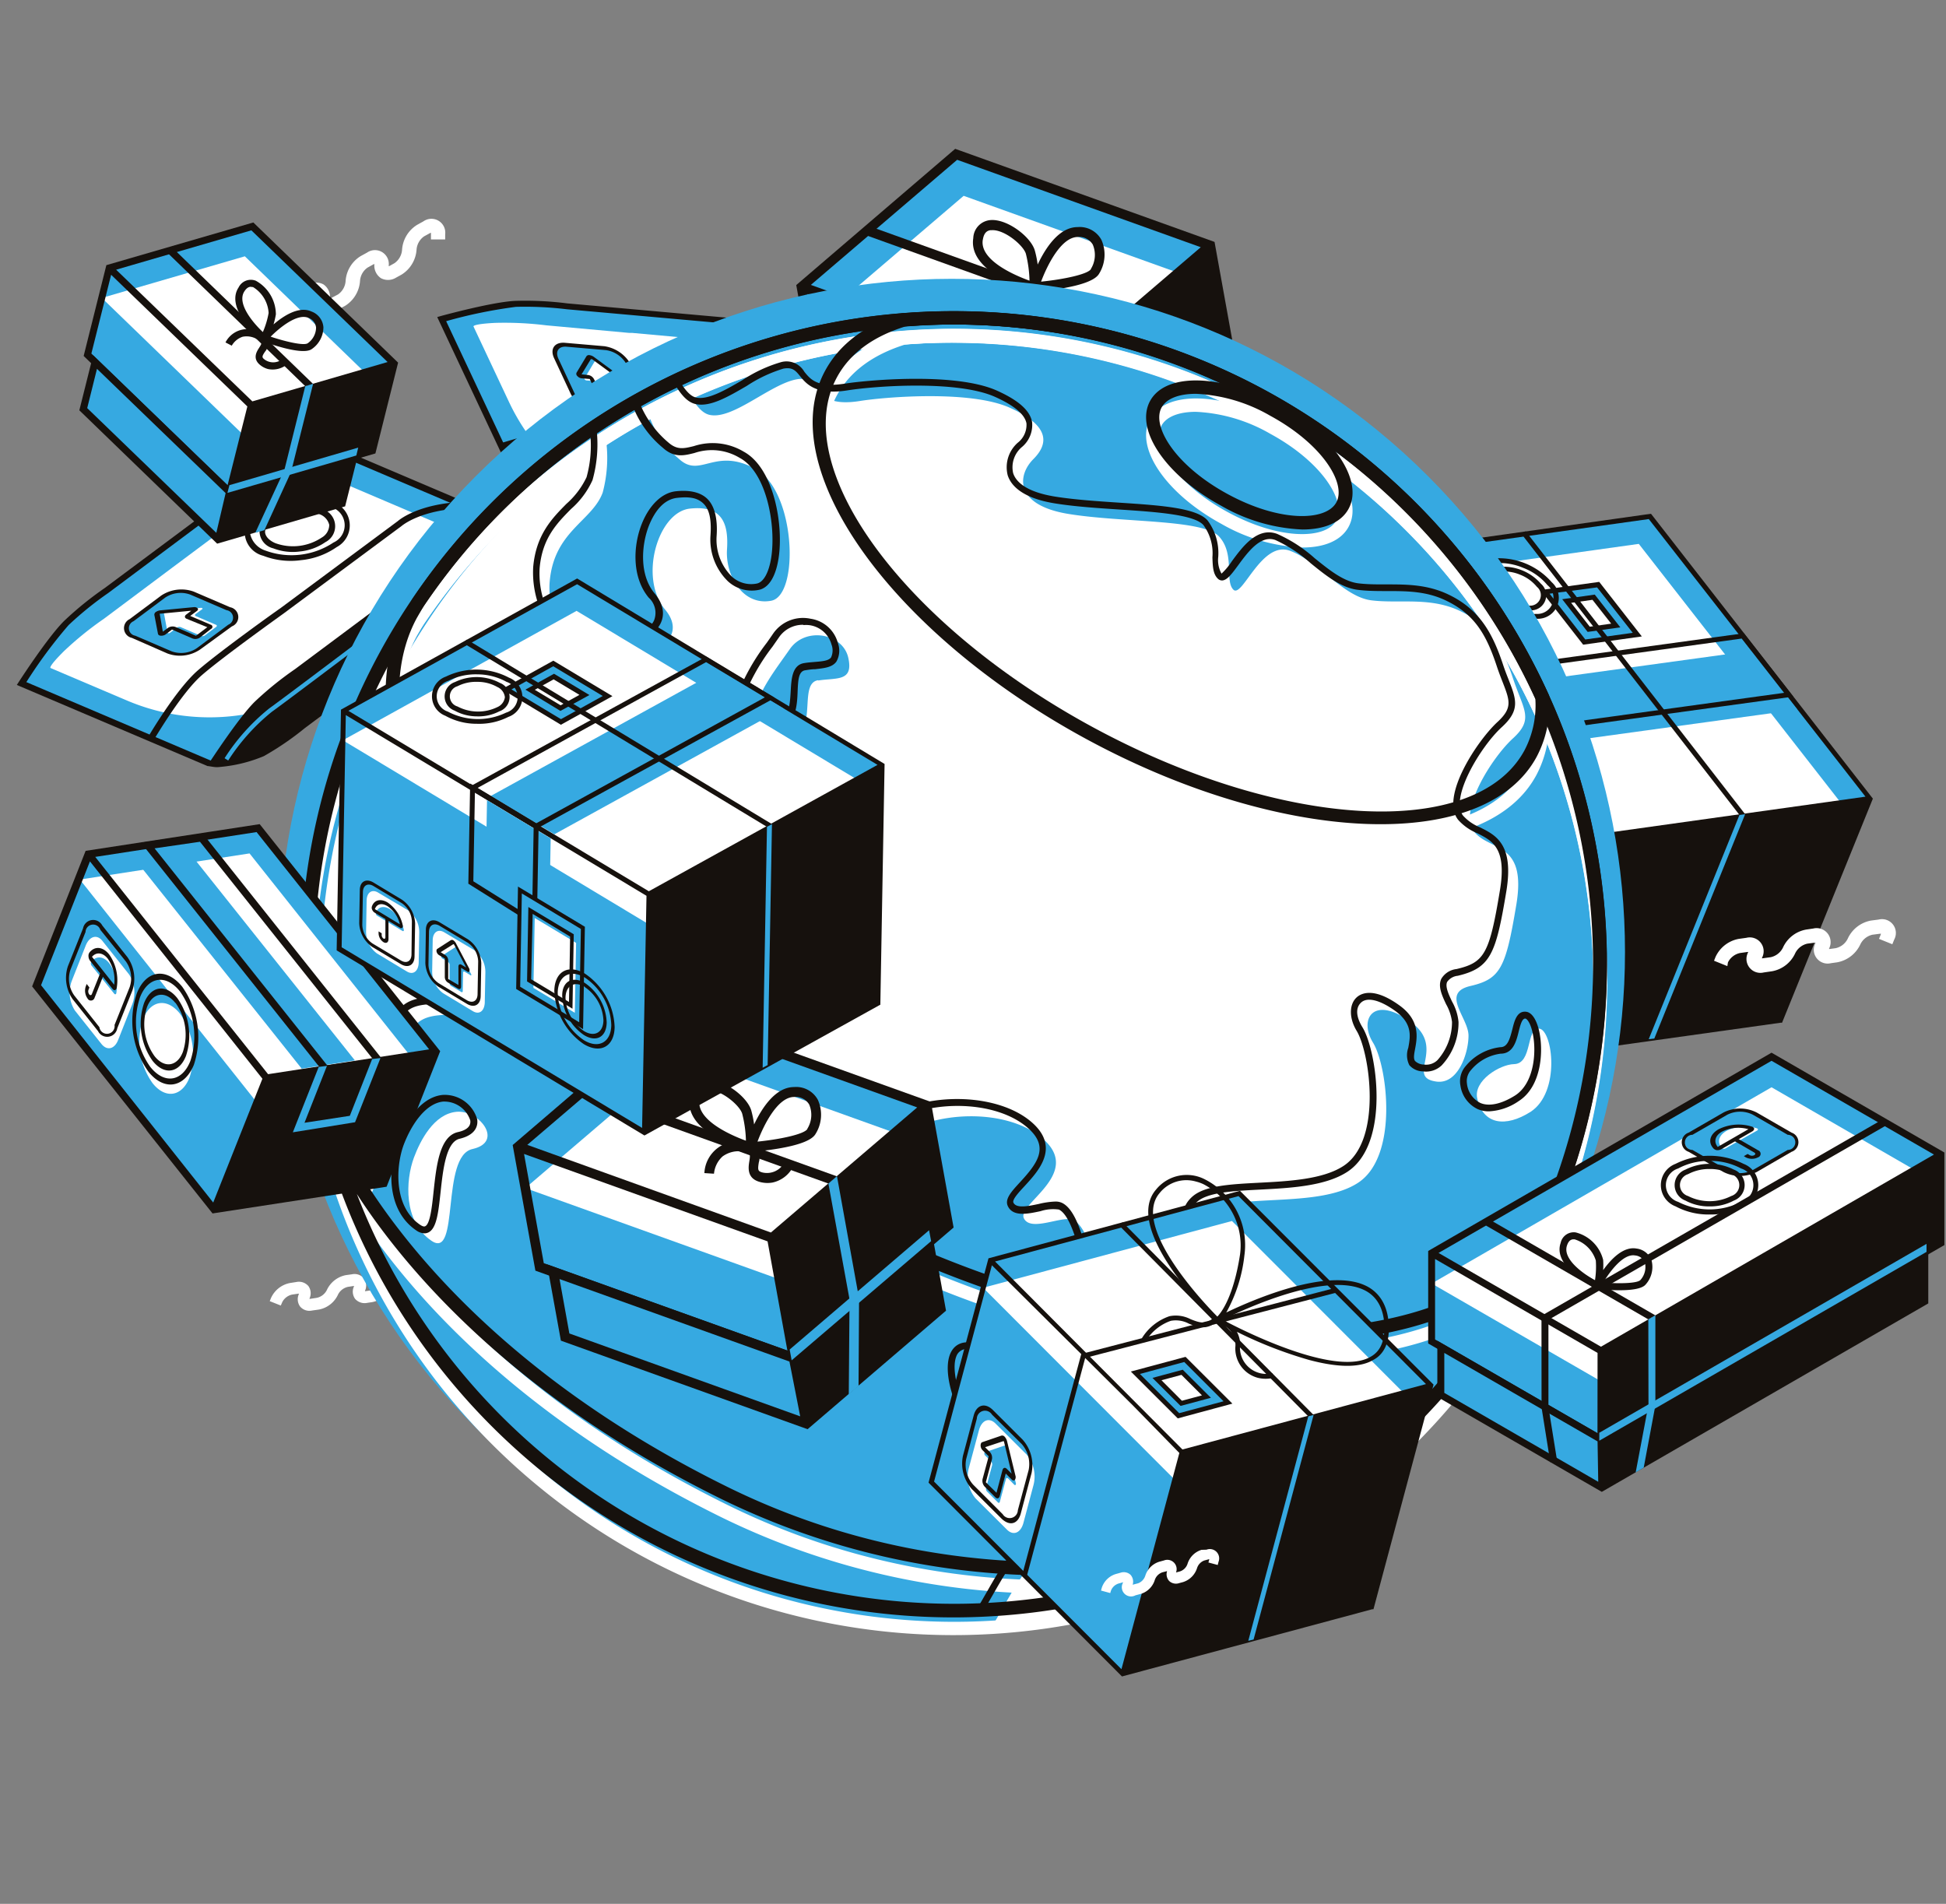 <svg xmlns="http://www.w3.org/2000/svg" width="784" height="767" fill="none"><rect width="100%" height="100%" fill="#808080" stroke="none"/><path fill="#fff" d="M121.178 128.013h-5.762v-1.555a12.771 12.771 0 0 1 6.098-10.184l2.683-1.494a6.103 6.103 0 0 1 6.098-.213 6.097 6.097 0 0 1 2.652 5.458v.213h.183l3.049-1.616a7.155 7.155 0 0 0 3.049-5.275 12.785 12.785 0 0 1 6.098-10.183l2.561-1.403a5.577 5.577 0 0 1 6.055-.196 5.584 5.584 0 0 1 2.136 2.327c.472.965.656 2.046.529 3.113v.214h.183l2.135-1.189a7.207 7.207 0 0 0 3.049-5.275 12.802 12.802 0 0 1 6.098-10.183l2.53-1.403a5.58 5.58 0 0 1 8.751 5.244v2.043h-5.732v-2.653h-.183l-2.561 1.403a7.161 7.161 0 0 0-3.049 5.275 12.838 12.838 0 0 1-6.098 10.183l-2.165 1.189a6.105 6.105 0 0 1-6.098.214 6.098 6.098 0 0 1-2.653-5.458v-.213h-.183l-2.53 1.402a7.1 7.1 0 0 0-3.049 5.275 12.8 12.8 0 0 1-6.098 10.184l-3.049 1.615a6.104 6.104 0 0 1-6.098.214 6.098 6.098 0 0 1-2.653-5.458v-.213h-.183l-2.683 1.494a7.043 7.043 0 0 0-3.049 5.244l-.061 1.86Z"/><path fill="#36A9E1" d="m322.867 115.481 8.751 48.417 102.384 36.741-8.781-48.418-102.354-36.74Z"/><path fill="#36A9E1" d="m487.603 98.925-62.382 53.296-102.354-36.74 62.352-53.327 102.384 36.77Z"/><path fill="#fff" d="m490.621 115.633-62.351 53.296-102.385-36.74 62.352-53.296 102.384 36.74Z"/><path fill="#16110D" d="m384.822 59.96-64.028 54.881 9.147 50.613 104.488 37.502 64.028-54.882-9.146-50.612-104.489-37.503Zm46.65 137.721-98.147-35.246-7.958-43.997 98.147 35.216 7.958 44.027ZM326.678 114.78l58.937-50.4 98.146 35.216-58.936 50.43-98.147-35.246Z"/><path fill="#36A9E1" d="m434.003 200.639 5.213 26.495-97.292-34.911-4.757-26.343 96.836 34.759Z"/><path fill="#16110D" d="m433.576 198.443-98.909-35.52 5.549 30.733 99.397 35.704 55.765-47.747-5.64-31.222-56.162 48.052Zm-89.945-7.683-3.964-21.922 92.628 33.264 4.33 22.044-92.994-33.386Z"/><path fill="#36A9E1" d="m433.179 201.584-.792-4.33 56.162-48.051.823 4.39-56.193 47.991Z"/><path fill="#16110D" d="m448.028 130.39-99.184-35.642 1.312-3.659 101.286 36.374-3.414 2.927Z"/><path fill="#36A9E1" d="m460.163 211.951-3.964 3.354.305-38.265-8.476-46.619 3.415-2.988 8.933 49.272-.213 35.246Z"/><path fill="#16110D" d="M443.759 96.67a9.938 9.938 0 0 0-9.604-5.184c-7.44 0-12.897 8.293-16.099 15.092a40.93 40.93 0 0 0-1.128-5.579c-1.494-5.458-10.915-12.745-17.684-12.349a7.53 7.53 0 0 0-7.135 7.287c-1.859 12.013 16.099 18.934 22.075 20.886l-.244.853 2.47-.182 2.043.579v-.732c2.652-.244 6.616-.671 10.61-1.372 5.854-1.067 11.739-2.775 13.568-5.427a14.611 14.611 0 0 0 1.128-13.873Zm-47.808 0c.458-3.05 1.799-3.72 3.049-3.934h.58c5.122-.305 12.714 6.098 13.72 9.482a49.69 49.69 0 0 1 1.463 10.855c-7.378-2.653-20.153-8.69-18.812-16.526v.122Zm43.54 11.799c-1.464 2.073-11.007 4.085-20.063 5 2.531-6.769 8.141-17.928 14.727-17.99a6.401 6.401 0 0 1 6.098 3.05 10.701 10.701 0 0 1-.762 9.818v.122Z"/><path fill="#16110D" d="M425.465 129.994a12.21 12.21 0 0 1-5.061-.274c-5.366-1.434-4.665-5.916-4.268-8.324.182-1.189.396-2.5 0-3.049a3.05 3.05 0 0 0-1.921-.732 11.26 11.26 0 0 0-8.873 1.86 10.795 10.795 0 0 0-3.445 6.952l-3.872-.214a13.474 13.474 0 0 1 16.678-12.44 6.28 6.28 0 0 1 4.542 2.257 7.468 7.468 0 0 1 .702 5.915c-.488 3.049-.305 3.506 1.433 3.963a7.957 7.957 0 0 0 8.903-3.994l3.445 1.769a12.207 12.207 0 0 1-8.263 6.311Z"/><path fill="#36A9E1" d="M334.515 142.312s-10.763-8.384-18.294-10.336a121.09 121.09 0 0 0-19.727-2.561l-33.538-3.049h-1.22l-33.386-3.049a133.285 133.285 0 0 0-20.733-1.006c-9.147.488-29.667 6.098-29.667 6.098l35.521 75.554 70.858 9.756 85.676 3.995-35.49-75.402Z"/><path fill="#fff" d="M326.191 150.056s-10.733-8.384-18.294-10.366a123.237 123.237 0 0 0-19.727-2.531l-33.539-3.049h-1.219l-33.387-3.049a134.884 134.884 0 0 0-20.733-.975c-9.147.487-8.537 1.433-8.537 1.433l14.239 30.276a85.031 85.031 0 0 0 71.254 48.783l80.463 4.513-30.52-65.035Z"/><path fill="#16110D" d="m211.672 203.292-35.521-75.554 1.464-.427c.823-.213 20.733-5.671 29.94-6.098 6.998-.216 14.002.121 20.947 1.007l68.114 6.097a122.252 122.252 0 0 1 19.94 2.592c7.653 2.012 18.294 10.214 18.69 10.58l.244.183.153.274 35.978 76.53-87.353-3.049-72.596-12.135Zm-31.923-73.907 34.575 73.571 70.127 9.635 83.419 3.903-34.24-73.359c-1.616-1.219-10.976-8.232-17.531-9.939a123.11 123.11 0 0 0-19.483-2.5l-68.206-6.098a140.266 140.266 0 0 0-20.55-.976 192.65 192.65 0 0 0-28.081 5.763h-.03Z"/><path fill="#16110D" d="M370.827 216.86c-.457-.336-11.067-8.568-18.72-10.58a120.81 120.81 0 0 0-19.941-2.561l-68.114-6.098a136.778 136.778 0 0 0-20.946-1.006 210.43 210.43 0 0 0-29.941 6.097l-1.463.397 1.677 2.043a10.242 10.242 0 0 0 2.012 1.738 58.72 58.72 0 0 0 16.038 8.476 119.918 119.918 0 0 0 19.848 2.561l68.114 6.098c6.967.869 13.99 1.205 21.008 1.006 9.147-.457 29.117-5.793 29.971-6.098l1.281-.823-.824-1.25ZM202.524 181.004l-.793-2.44c.885-.274 21.16-6.768 32.624-6.616 11.465.153 40.247 3.324 41.466 3.446l58.785 5.366c.335 0 10.58 0 24.879 11.799l-1.646 1.982c-13.538-11.129-23.233-11.22-23.325-11.22l-58.814-5.366c-.336 0-30.094-3.293-41.284-3.446-11.189-.152-31.709 6.434-31.892 6.495Z"/><path fill="#36A9E1" d="m256.674 166.979-16.769-1.464a13.11 13.11 0 0 1-9.33-7.134l-6.281-13.507c-1.677-3.629-.275-6.342 3.201-6.098l16.77 1.494a13.07 13.07 0 0 1 9.329 7.104l6.281 13.507c1.677 3.689.275 6.403-3.201 6.098Z"/><path fill="#16110D" d="m256.583 167.71-15.855-1.372a14.596 14.596 0 0 1-10.762-7.592l-6.708-14.391c-1.799-3.811.183-6.616 4.36-6.25l15.855 1.372a14.664 14.664 0 0 1 10.793 7.592l6.708 14.421c1.768 3.811-.214 6.586-4.391 6.22Zm-28.264-28.02c-3.232-.305-4.726 1.86-3.354 4.817l6.708 14.392a11.195 11.195 0 0 0 8.324 5.854l15.854 1.402c3.232.275 4.726-1.89 3.354-4.817l-6.707-14.422a11.347 11.347 0 0 0-8.324-5.854l-15.855-1.372Z"/><path fill="#fff" d="m252.101 153.868-10.794-7.928c-.731-.518-1.555-.609-1.829-.152l-3.994 6.647c-.183.274.305.762.732.823l3.384.274a1.763 1.763 0 0 1 1.22.854l3.78 8.141a1.55 1.55 0 0 0 1.159.823l5.793.488c.457 0 .671-.244.457-.671l-3.75-8.11c-.213-.457 0-.762.488-.701l3.354.274c.427.153.427-.427 0-.762Z"/><path fill="#16110D" d="m249.54 163.015-5.763-.519a3.287 3.287 0 0 1-2.409-1.677l-3.78-8.14-3.354-.275a2.684 2.684 0 0 1-1.616-.884 1.193 1.193 0 0 1-.366-1.342l3.994-6.616a1.215 1.215 0 0 1 1.25-.488 3.93 3.93 0 0 1 1.83.763l10.793 7.927a1.83 1.83 0 0 1 .884 1.372c0 .457-.366.701-.914.64l-3.354-.274 3.78 8.11c.397.854-.03 1.464-.975 1.403Zm-15.245-12.196 2.561.244a3.228 3.228 0 0 1 2.47 1.707l3.78 8.141 5.702.457-3.811-8.11c-.397-.854 0-1.494 1.006-1.403l2.561.214-10.001-7.348a.73.73 0 0 0-.335 0 .21.21 0 0 0-.213 0l-3.72 6.098ZM295.031 166.491a30.482 30.482 0 0 1-10.153-11.464 9.847 9.847 0 0 1 10.64-15.245 32.923 32.923 0 0 1 24.392 17.105 9.812 9.812 0 0 1 .139 11.411 9.812 9.812 0 0 1-10.749 3.834 30.255 30.255 0 0 1-14.269-5.641Zm13.446-19.148a28.329 28.329 0 0 0-13.172-5.213 7.648 7.648 0 0 0-8.544 2.923 7.655 7.655 0 0 0 .19 9.029 30.498 30.498 0 0 0 22.532 15.793 7.655 7.655 0 0 0 8.544-2.923 7.655 7.655 0 0 0-.19-9.029 28.21 28.21 0 0 0-9.36-10.58Z"/><path fill="#16110D" d="M297.043 163.594a21.343 21.343 0 0 1-7.196-8.11 7.196 7.196 0 0 1 7.745-11.068 23.323 23.323 0 0 1 17.318 12.196 8.173 8.173 0 0 1 0 8.263 8.025 8.025 0 0 1-7.744 2.805 21.341 21.341 0 0 1-10.123-4.086Zm9.36-13.354a19.479 19.479 0 0 0-8.994-3.568 6.101 6.101 0 0 0-5.671 1.891 5.912 5.912 0 0 0 .183 6.098 20.94 20.94 0 0 0 15.428 10.824 5.005 5.005 0 0 0 5.646-1.886 5.002 5.002 0 0 0-.158-5.95 19.323 19.323 0 0 0-6.403-7.409h-.031Z"/><path fill="#16110D" d="m302.592 197.468.183-2.256 5.427.457a1.861 1.861 0 0 0 1.769-.487 1.953 1.953 0 0 0 0-1.86l-.305-.641a8.141 8.141 0 0 0-6.098-4.177h-.579a10.459 10.459 0 0 1-7.836-5.488l-.305-.64a3.72 3.72 0 0 1 3.933-5.61h.579a1.96 1.96 0 0 0 1.769-.518 1.89 1.89 0 0 0 0-1.83l-.183-.396a8.233 8.233 0 0 0-5.946-4.177h-.579a10.407 10.407 0 0 1-7.836-5.488 4.032 4.032 0 0 1 0-4.117 4.089 4.089 0 0 1 3.872-1.463h.488a1.861 1.861 0 0 0 1.769-.488 1.958 1.958 0 0 0 0-1.86l-.244-.518a8.239 8.239 0 0 0-6.098-4.177l-5.427-.458.213-2.286 5.397.457a10.461 10.461 0 0 1 7.836 5.488l.243.519a3.684 3.684 0 0 1-.188 3.839 3.69 3.69 0 0 1-3.501 1.588h-.579a1.861 1.861 0 0 0-1.768.488 1.946 1.946 0 0 0 0 1.859 8.287 8.287 0 0 0 6.097 4.178h.549a10.45 10.45 0 0 1 7.836 5.488l.183.396a4.022 4.022 0 0 1 0 4.116 3.994 3.994 0 0 1-3.872 1.494h-.579a1.463 1.463 0 0 0-1.647 2.348l.305.64a8.145 8.145 0 0 0 6.098 4.177h.549a10.461 10.461 0 0 1 7.836 5.488l.304.641a4.085 4.085 0 0 1 0 4.146 4.022 4.022 0 0 1-3.872 1.464l-5.793-.336Z"/><path fill="#36A9E1" d="m219.386 207.133-.488-1.646a82.3 82.3 0 0 1 26.77-3.049c11.555 1.22 99.518 8.324 100.402 8.385a53.413 53.413 0 0 1 15.245 4.329c3.293 1.799 3.964 2.104 3.994 2.134l-.701 1.555s-.671-.304-4.116-2.164a50.948 50.948 0 0 0-14.666-3.964c-.853 0-88.816-7.165-100.402-8.415a82.325 82.325 0 0 0-26.038 2.835ZM646.363 336.685l-88.695-113.666 107.05-14.97 88.664 113.665-107.019 14.971Z"/><path fill="#36A9E1" d="m557.669 223.019-36.1 89.213 88.664 113.665 36.13-89.213-88.694-113.665Z"/><path fill="#fff" d="m641.881 347.752-88.694-113.666 107.049-14.97 88.694 113.666-107.049 14.97Z"/><path fill="#16110D" d="m665.51 207.439-.366-.458-108.177 15.245-36.588 90.311 89.396 114.549 107.629-15.062h.549l36.587-90.279-89.03-114.306Zm-55.552 216.477-87.292-111.837 35.277-87.17 42.929 54.882 44.332 56.833-35.246 87.292Zm-50.43-200.135 104.732-14.665 87.292 111.836-104.762 14.665-87.262-111.836Z"/><path fill="#fff" d="m543.826 330.709-8.69-11.129a11.006 11.006 0 0 1-.975-9.818l4.695-11.555c1.25-3.049 3.75-3.781 5.519-1.495l8.781 11.129a10.911 10.911 0 0 1 .975 9.787l-4.695 11.586c-1.342 3.11-3.842 3.781-5.61 1.495Z"/><path fill="#16110D" d="m542.576 327.02-8.202-10.641a12.194 12.194 0 0 1-1.555-10.977l5.031-12.348a3.356 3.356 0 0 1 4.872-2.369 3.353 3.353 0 0 1 1.439 1.485l8.202 10.519a12.192 12.192 0 0 1 1.555 10.946l-5 12.378a3.385 3.385 0 0 1-6.342 1.007Zm1.037-33.387a2.596 2.596 0 0 0-2.694-1.42 2.597 2.597 0 0 0-2.185 2.122l-5 12.348a9.432 9.432 0 0 0-.424 4.381 9.432 9.432 0 0 0 1.613 4.095l8.202 10.489a2.588 2.588 0 0 0 2.682 1.43 2.581 2.581 0 0 0 1.438-.695c.395-.377.66-.869.758-1.406l5.001-12.349a9.414 9.414 0 0 0-1.19-8.476l-8.201-10.519Z"/><path fill="#36A9E1" d="M548.033 314.732c.244.335.61.244.671-.214a13.38 13.38 0 0 0-2.195-9.787c-1.951-2.47-4.33-2.622-5.915-.64a1.128 1.128 0 0 0 0 1.25l7.439 9.391Z"/><path fill="#16110D" d="m547.515 313.329-7.348-9.421a2.499 2.499 0 0 1-.488-1.402 1.74 1.74 0 0 1 .336-1.251c1.768-2.225 4.451-1.92 6.525.702a14.757 14.757 0 0 1 2.439 10.824 1.13 1.13 0 0 1-.549.914.765.765 0 0 1-.915-.366Zm-6.738-10.671 7.257 9.147a12.2 12.2 0 0 0-2.043-8.598c-1.647-2.074-3.751-2.409-5.214-.701v.152Z"/><path fill="#16110D" d="M539.222 316.378a4.545 4.545 0 0 1-.579-3.994l.305-.762.914 1.128-.305.762a1.608 1.608 0 0 0 .214 1.494c.274.396.671.335.853 0l3.049-7.5.885 1.158-3.049 7.501a1.227 1.227 0 0 1-1.069.912 1.223 1.223 0 0 1-1.218-.699Z"/><path fill="#fff" d="m563.005 355.314-8.69-11.129a11.095 11.095 0 0 1-.945-9.818l4.695-11.586c1.25-3.049 3.72-3.78 5.519-1.463l8.69 11.129a10.83 10.83 0 0 1 .945 9.787l-4.665 11.586c-1.281 3.11-3.751 3.781-5.549 1.494Z"/><path fill="#16110D" d="m561.754 351.624-8.202-10.519a12.192 12.192 0 0 1-1.524-10.976l5-12.348a3.378 3.378 0 0 1 .994-1.811 3.38 3.38 0 0 1 5.348.927l8.201 10.488a12.192 12.192 0 0 1 1.525 10.976l-5 12.379a3.385 3.385 0 0 1-6.342.884Zm1.067-33.386a2.587 2.587 0 0 0-2.682-1.43 2.593 2.593 0 0 0-2.196 2.101l-5.001 12.379a9.368 9.368 0 0 0 1.159 8.445l8.202 10.519a2.617 2.617 0 0 0 2.693 1.411 2.619 2.619 0 0 0 2.215-2.081l5.001-12.379a9.456 9.456 0 0 0-1.189-8.446l-8.202-10.519Z"/><path fill="#36A9E1" d="m567.699 340.953-1.311-11.16c0-.762-.518-1.311-.945-1.219l-6.342 1.341c-.274 0-.335.641 0 .946l1.738 2.225a1.345 1.345 0 0 1 .183 1.22l-2.835 6.982a1.367 1.367 0 0 0 .183 1.189l3.049 3.842c.243.305.548.244.67 0l2.836-6.982c.152-.366.457-.427.701 0l1.738 2.226c.091.122.396-.153.335-.61Z"/><path fill="#16110D" d="m560.657 344.612-3.049-3.842a2.77 2.77 0 0 1-.366-2.439l2.835-6.983-1.738-2.195a2.255 2.255 0 0 1-.396-1.494c0-.549.274-.945.61-1.006l6.341-1.342a1.132 1.132 0 0 1 1.037.488c.333.455.534.993.579 1.555l1.312 11.19a1.594 1.594 0 0 1-.366 1.311c-.275.244-.61.183-.915-.183l-1.738-2.226-2.805 6.952c-.244.732-.854.823-1.341.214Zm-1.281-16.282 1.311 1.677a2.798 2.798 0 0 1 .335 2.5l-2.805 6.982 3.049 3.75 2.775-6.951a.762.762 0 0 1 1.433-.214l1.341 1.708-1.219-10.336a.67.67 0 0 0 0-.275h-.183l-6.037 1.159Z"/><path fill="#fff" d="m695.909 389.218-5.366-2.164.579-1.464a12.83 12.83 0 0 1 9.421-7.348l3.049-.427a5.587 5.587 0 0 1 5.764 1.978 5.578 5.578 0 0 1 .517 6.071 1.91 1.91 0 0 1 0 .214h.214l3.323-.457a7.197 7.197 0 0 0 4.878-3.812 12.743 12.743 0 0 1 9.391-7.317l2.897-.427a5.642 5.642 0 0 1 6.311 8.08v.183h.214l2.439-.336a7.064 7.064 0 0 0 4.847-3.78 12.836 12.836 0 0 1 9.422-7.348l3.049-.397a5.579 5.579 0 0 1 6.281 8.049l-.763 1.891-5.366-2.165.762-1.89v-.183h-.335l-3.049.396a7.167 7.167 0 0 0-4.848 3.781 12.836 12.836 0 0 1-9.421 7.348l-2.439.335a5.579 5.579 0 0 1-6.281-8.049.767.767 0 0 0 0-.214h-.183l-3.049.397a7.232 7.232 0 0 0-4.878 3.781 12.724 12.724 0 0 1-9.391 7.348l-3.354.487a5.604 5.604 0 0 1-5.754-2.008 5.62 5.62 0 0 1-1.16-2.958 5.617 5.617 0 0 1 .633-3.113v-.183h-.213l-3.049.427a7.061 7.061 0 0 0-4.848 3.78l-.244 1.494Z"/><path fill="#36A9E1" d="m643.863 235.459-21.343 3.049 15.794 20.214 21.342-3.049-15.793-20.214Zm-3.811 18.05-8.903-11.373 10.885-1.524 8.902 11.403-10.884 1.494Z"/><path fill="#16110D" d="m639.625 254.575-10.245-13.171 13.111-1.86 10.305 13.202-13.171 1.829Zm-6.647-11.708 7.501 9.605 8.628-1.22-7.531-9.604-8.598 1.219Z"/><path fill="#16110D" d="m637.826 259.728-17.165-22.013 23.629-3.293 17.166 21.983-23.63 3.323Zm-13.537-20.55 14.391 18.447 19.117-2.684-14.361-18.293-19.147 2.53Z"/><path fill="#16110D" d="M606.116 247.288a25.97 25.97 0 0 1-10.671-7.591 8.412 8.412 0 0 1 1.126-13.435 8.416 8.416 0 0 1 4.972-1.262 28.243 28.243 0 0 1 23.629 9.574 8.417 8.417 0 0 1-1.126 13.435 8.404 8.404 0 0 1-4.972 1.261 26.157 26.157 0 0 1-12.958-1.982Zm7.501-18.537a24.385 24.385 0 0 0-11.952-1.799 6.522 6.522 0 0 0-6.859 8.09 6.534 6.534 0 0 0 2.163 3.435 26.102 26.102 0 0 0 21.831 8.842 6.523 6.523 0 0 0 6.857-8.124 6.53 6.53 0 0 0-2.192-3.432 23.653 23.653 0 0 0-9.848-7.012Z"/><path fill="#16110D" d="M607.245 244.484a18.312 18.312 0 0 1-7.562-5.397 6.105 6.105 0 0 1-1.665-6.901 6.097 6.097 0 0 1 5.995-3.801 20.001 20.001 0 0 1 16.769 6.769 6.093 6.093 0 0 1 1.703 6.943 6.094 6.094 0 0 1-6.063 3.789 18.628 18.628 0 0 1-9.177-1.402Zm5.244-12.928a16.768 16.768 0 0 0-8.202-1.25 5.189 5.189 0 0 0-4.36 2.652 5.163 5.163 0 0 0 1.311 4.94 17.867 17.867 0 0 0 14.91 6.098 4.274 4.274 0 0 0 4.309-2.658 4.265 4.265 0 0 0-1.26-4.904 16.492 16.492 0 0 0-6.708-4.878Z"/><path fill="#36A9E1" d="M724.112 285.889 619.44 300.28l-18.507-23.691 104.702-14.391 18.477 23.691Z"/><path fill="#16110D" d="m613.282 295.645-19.91-25.52 109.183-15 19.91 25.519-109.183 15.001Zm-16.191-23.995 17.075 21.861 104.61-14.391-17.074-21.861-104.611 14.391Z"/><path fill="#36A9E1" d="m598.921 277.625-14.33 35.43 18.233 24.269 14.605-36.008-18.508-23.691Z"/><path fill="#16110D" d="m599.409 332.629-19.666-26.16 15.245-37.563 19.91 25.52-15.489 38.203Zm-17.379-26.434 16.861 22.379 13.72-33.874-17.074-21.861-13.507 33.356Z"/><path fill="#36A9E1" d="m601.756 376.474-18.293-23.447 14.879-36.709 18.263 23.446-14.849 36.71Z"/><path fill="#16110D" d="m601.939 378.059-19.422-24.879 15.55-38.448 19.422 24.91-15.55 38.417Zm-17.562-25.093 17.166 21.983 14.147-35.002-17.135-21.983-14.178 35.002Z"/><path fill="#fff" d="m601.239 370.68-12.013-15.427 10.64-26.222 12.013 15.398-10.64 26.251Z"/><path fill="#16110D" d="m600.964 368.79-13.172-16.86 11.312-27.929 13.171 16.861-11.311 27.928Zm-11.221-17.104 10.916 13.964 9.909-24.392-10.885-13.964-9.94 24.392Z"/><path fill="#16110D" d="M600.11 383.822a27.439 27.439 0 0 1-3.414-24.392c3.049-7.287 9.146-8.171 14.116-1.982a27.431 27.431 0 0 1 3.415 24.392c-2.957 7.287-9.238 8.171-14.117 1.982Zm10.092-24.941c-4.299-5.488-9.909-4.696-12.531 1.768a24.398 24.398 0 0 0 3.049 21.709c4.269 5.488 9.909 4.695 12.531-1.768a24.384 24.384 0 0 0-3.049-21.709Z"/><path fill="#16110D" d="M601.452 380.407a20.21 20.21 0 0 1-2.531-18.05c2.196-5.397 6.86-6.098 10.428-1.464a20.11 20.11 0 0 1 2.53 18.05c-2.164 5.458-6.89 6.128-10.427 1.464Zm7.317-18.05c-3.049-3.872-7.012-3.324-8.872 1.25a17.078 17.078 0 0 0 2.165 15.245c3.049 3.902 6.982 3.354 8.842-1.22a17.162 17.162 0 0 0-2.135-15.184v-.091ZM700.97 328.544l-88.237-113.727 1.951-.762 88.542 114.153-2.256.336Z"/><path fill="#36A9E1" d="m666.486 418.397-2.256.274 36.557-90.341 2.287-.305-36.588 90.372ZM134.625 181.339s-13.599.915-20.489 4.451a125.56 125.56 0 0 0-16.434 11.221l-26.984 20.153-.975.732-26.862 20.062a135.422 135.422 0 0 0-16.129 13.05c-6.494 6.494-18.05 24.392-18.05 24.392l76.865 32.685 59.333-39.942 66.559-54.058-76.834-32.746Z"/><path fill="#fff" d="M133.587 192.651s-13.598.915-20.489 4.452a121.244 121.244 0 0 0-16.403 11.22L69.68 228.477l-.976.731-26.861 20.093a133.69 133.69 0 0 0-16.099 13.05c-6.525 6.494-5.397 6.768-5.397 6.768l30.764 13.08a85.008 85.008 0 0 0 85.555-11.159l63.022-50.216-66.102-28.173Z"/><path fill="#16110D" d="M83.615 308.634 6.78 275.949l.823-1.281c.488-.732 11.678-18.05 18.294-24.575a135.707 135.707 0 0 1 16.312-13.202l54.881-40.886a121.848 121.848 0 0 1 16.617-11.373c7.043-3.598 20.398-4.543 20.977-4.573h.579l77.81 33.111-67.382 55.949-62.077 39.515ZM10.592 274.79l74.791 31.831 58.754-39.636 64.821-52.687-74.578-31.739c-2.012.152-13.659 1.189-19.696 4.268a121.58 121.58 0 0 0-16.19 11.099l-54.882 40.978a136.35 136.35 0 0 0-15.976 12.927 192.568 192.568 0 0 0-17.014 22.959h-.03Z"/><path fill="#16110D" d="M211.367 212.713c-.579 0-13.934.976-20.977 4.573a122.99 122.99 0 0 0-16.617 11.343l-54.881 40.917a135.675 135.675 0 0 0-16.312 13.202c-6.555 6.525-17.745 23.812-18.294 24.544l-.823 1.281 2.622.396c.88.126 1.773.126 2.653 0a58.526 58.526 0 0 0 17.592-4.36 117.83 117.83 0 0 0 16.526-11.312l54.881-40.887a140.181 140.181 0 0 0 16.373-13.262c6.586-6.495 17.836-23.691 18.294-24.392l.396-1.464-1.433-.579ZM61.937 298.084l-2.195-1.28c.457-.793 11.28-19.148 19.91-26.679 8.628-7.531 32.227-24.392 33.233-25.032l47.412-35.185c.244-.214 7.927-6.982 26.404-7.744v2.561c-17.501.731-24.788 7.104-24.88 7.165l-47.533 35.246c-.275.213-24.636 17.592-33.051 24.94-8.415 7.348-19.178 26.008-19.3 26.008Z"/><path fill="#36A9E1" d="M93.005 251.588 79.53 261.649a13.05 13.05 0 0 1-11.708.915l-13.69-5.885c-3.69-1.585-4.42-4.543-1.616-6.616l13.477-10.092a13.04 13.04 0 0 1 11.708-.884l13.69 5.884c3.658 1.586 4.42 4.543 1.615 6.617Z"/><path fill="#16110D" d="m93.433 252.349-12.867 9.361a14.513 14.513 0 0 1-13.11 1.555l-14.33-6.281a4.025 4.025 0 0 1-.885-7.562l12.745-9.512a14.694 14.694 0 0 1 13.11-1.555l14.605 6.28a4.028 4.028 0 0 1 3.288 3.58 4.028 4.028 0 0 1-2.556 4.134Zm-39.637-2.073a3.048 3.048 0 0 0 .702 5.824l14.604 6.28a11.34 11.34 0 0 0 10.123-1.189l12.744-9.512a3.052 3.052 0 0 0 1.904-3.198 3.045 3.045 0 0 0-2.605-2.656l-14.604-6.281a11.252 11.252 0 0 0-10.123 1.219l-12.745 9.513Z"/><path fill="#fff" d="m80.87 244.88-13.354 1.25c-.884 0-1.555.61-1.433 1.098l1.433 7.622c0 .305.732.396 1.098 0l2.713-2.012a1.547 1.547 0 0 1 1.464-.183l8.232 3.537a1.677 1.677 0 0 0 1.433-.153l4.635-3.476c.366-.274.335-.64 0-.823l-8.233-3.537a.456.456 0 0 1 0-.854l2.714-2.012c.152-.152-.153-.518-.701-.457Z"/><path fill="#16110D" d="m85.047 253.356-4.481 3.476a3.234 3.234 0 0 1-3.05.366l-8.232-3.568-2.683 2.043a3.052 3.052 0 0 1-1.799.427c-.64 0-1.097-.366-1.158-.762l-1.464-7.623a1.312 1.312 0 0 1 .64-1.189 3.874 3.874 0 0 1 1.86-.64l13.355-1.281a1.957 1.957 0 0 1 1.555.427c.305.336.213.762-.244 1.098l-2.714 2.012 8.263 3.537a.889.889 0 0 1 .688.783.884.884 0 0 1-.536.894Zm-19.452 1.128 2.073-1.524a3.351 3.351 0 0 1 3.05-.366l8.231 3.536 4.574-3.445-8.324-3.384c-.853-.366-.945-1.128-.183-1.708l2.043-1.555-12.348 1.19a.945.945 0 0 0-.336 0 .211.211 0 0 0 0 .213l1.22 7.043ZM121.3 225.671a30.482 30.482 0 0 1-15.244-1.768 9.848 9.848 0 0 1-2.165-18.294 33.075 33.075 0 0 1 29.605-3.506 9.878 9.878 0 0 1 2.165 18.294 30.305 30.305 0 0 1-14.361 5.274Zm-2.744-23.202a28.015 28.015 0 0 0-13.263 4.878 9.153 9.153 0 0 0-4.482 7.836 9.155 9.155 0 0 0 6.098 6.616 30.487 30.487 0 0 0 27.441-3.232 7.619 7.619 0 0 0 4.461-7.854 7.625 7.625 0 0 0-6.168-6.598 27.81 27.81 0 0 0-14.087-1.646Z"/><path fill="#16110D" d="M120.904 222.165a21.72 21.72 0 0 1-10.794-1.25 7.197 7.197 0 0 1-1.585-13.446 23.354 23.354 0 0 1 20.977-2.47 7.197 7.197 0 0 1 4.672 10.396 7.19 7.19 0 0 1-3.087 3.019 21.675 21.675 0 0 1-10.183 3.751Zm-1.921-16.19a19.479 19.479 0 0 0-9.147 3.323 6.1 6.1 0 0 0-3.049 5.183c.213 1.738 1.677 3.263 4.116 4.33a20.853 20.853 0 0 0 18.69-2.226 5.912 5.912 0 0 0 3.049-5.153 6.093 6.093 0 0 0-4.116-4.329 19.175 19.175 0 0 0-9.543-1.128Z"/><path fill="#36A9E1" d="m91.939 306.378-1.464-.915a82.945 82.945 0 0 1 17.989-20.062c9.452-6.769 79.761-60.065 80.462-60.614a53.666 53.666 0 0 1 14.331-6.982c3.658-.854 4.36-1.037 4.39-1.067l.518 1.646s-.701.214-4.512 1.098a51.82 51.82 0 0 0-13.72 6.708c-.671.518-71.011 53.814-80.463 60.613a82.32 82.32 0 0 0-17.531 19.575Z"/><path fill="#fff" d="m113.128 525.964-4.451-1.769.488-1.219a10.54 10.54 0 0 1 7.744-6.098l2.5-.397a5.037 5.037 0 0 1 4.818 1.616 4.95 4.95 0 0 1 .457 5.031.25.25 0 0 1 0 .153h.183l2.774-.427a5.913 5.913 0 0 0 3.995-3.049 10.69 10.69 0 0 1 7.744-6.098l2.409-.336a4.975 4.975 0 0 1 4.786 1.586 5.034 5.034 0 0 1 .488 5.031.434.434 0 0 0 0 .183h.153l2.043-.305a5.92 5.92 0 0 0 3.994-3.049 10.64 10.64 0 0 1 7.744-6.098l2.378-.335a4.634 4.634 0 0 1 5.275 6.646l-.61 1.555-4.451-1.768.609-1.555a.404.404 0 0 0 0-.183h-.182l-2.379.366a5.862 5.862 0 0 0-3.994 3.049 10.705 10.705 0 0 1-7.744 6.098l-2.013.305a5.096 5.096 0 0 1-4.817-1.616 4.963 4.963 0 0 1-.457-5.031v-.183l-2.409.366a5.913 5.913 0 0 0-3.994 3.049 10.633 10.633 0 0 1-7.744 6.098l-2.775.396a4.903 4.903 0 0 1-4.787-1.616 4.999 4.999 0 0 1-.488-5.031v-.152h-.213l-2.5.366a5.845 5.845 0 0 0-3.994 3.049l-.58 1.372Z"/><path fill="#36A9E1" d="M575.25 575.25c105.901-105.901 105.901-277.599 0-383.5-105.901-105.9-277.599-105.9-383.5 0-105.9 105.901-105.9 277.599 0 383.5 105.901 105.901 277.599 105.901 383.5 0Z"/><path fill="#fff" d="M556.205 339.337c-33.965 0-76.712-11.617-118.757-34.454-78.999-42.899-126.106-109.427-105.007-148.302 5.885-10.823 16.282-18.568 30.917-23.08h.579c7.5-.58 14.086-.854 20.184-.854A263.798 263.798 0 0 1 623.77 287.169l.214.457v.518a44.639 44.639 0 0 1-5.031 24.148c-9.726 18.081-32.776 27.045-62.748 27.045ZM364.669 138.806c-13.08 4.086-22.288 10.946-27.441 20.367-19.696 36.222 26.435 99.457 102.781 140.923 76.346 41.466 154.491 45.735 174.157 9.513a39.15 39.15 0 0 0 4.543-20.672 258.341 258.341 0 0 0-234.466-150.832c-5.884-.092-12.226.152-19.452.701h-.122Z"/><path fill="#fff" d="M516.02 548.252h-4.818c-57.443-1.006-122.203-19.544-182.328-52.198-60.126-32.655-110.587-76.682-142.296-124.124-30.764-45.948-39.271-89.06-23.385-118.33l3.049-5.153a263.123 263.123 0 0 1 346.256-82.71 263.125 263.125 0 0 1 111.76 338l-1.281 2.836-.335-.214c-16.404 26.74-54.851 41.893-106.622 41.893ZM384.212 138.013a257.632 257.632 0 0 0-213.427 113.239l-2.836 4.939c-14.848 27.441-6.433 68.45 23.142 112.812 31.252 46.711 81.102 90.158 140.252 122.356 59.15 32.197 123.24 50.551 179.89 51.558 53.631.975 93.024-14.209 107.872-41.558l.641-1.189a257.68 257.68 0 0 0-19.528-244.97 257.664 257.664 0 0 0-216.006-117.187Z"/><path fill="#fff" d="M647.369 395.651a263.163 263.163 0 0 0-89.354-197.553 263.16 263.16 0 0 0-311.888-26.422 263.155 263.155 0 0 0-121.314 179.706 263.158 263.158 0 0 0 4.78 110.798v.213a263.11 263.11 0 0 0 144.451 172.234 263.104 263.104 0 0 0 224.779-2.223h.366a263.426 263.426 0 0 0 148.18-236.753ZM494.616 206.31c-21.069-11.434-30.764-27.258-26.648-34.88 1.921-3.537 6.921-5.519 13.812-5.519a65.951 65.951 0 0 1 29.971 8.842c21.038 11.434 30.764 27.288 26.618 34.911-4.147 7.622-22.715 8.079-43.753-3.354ZM384.213 653.381A258.103 258.103 0 0 1 143.771 488.37c19.605 30.276 62.595 81.347 146.777 122.843a302.124 302.124 0 0 0 133.85 30.825 305.48 305.48 0 0 0 45.735-3.415 256.564 256.564 0 0 1-85.92 14.758Zm112.812-25.947c-8.385 2.53-102.324 28.935-203.916-21.13-121.379-59.79-155.497-139.368-158.119-145.558a257.664 257.664 0 0 1 215.137-320.451 257.659 257.659 0 0 1 141.897 21.317c-13.476-2.714-24.574-.366-28.691 7.226-6.25 11.525 6.403 30.093 28.813 42.259a71.234 71.234 0 0 0 32.594 9.482c8.75 0 15.55-2.744 18.568-8.324 3.506-6.433 1.098-15.062-5.58-23.538a257.569 257.569 0 0 1 103.108 230.834 257.58 257.58 0 0 1-143.964 207.822l.153.061Z"/><path fill="#fff" d="M593.86 335.007c-6.434-8.11 7.104-29.697 15.671-37.533 8.568-7.835 4.269-11.403 0-24.239-4.268-12.836-9.147-21.343-21.343-27.105-12.195-5.763-24.391-2.866-35.672-4.269-11.282-1.402-21.343-15.702-32.807-19.97-11.464-4.269-19.239 19.238-22.807 15.671-3.567-3.567.702-14.239-5.701-21.343-6.403-7.104-38.509-5.579-60.614-9.147-22.105-3.567-20.672-15.702-14.269-22.105 6.403-6.402 6.433-13.568-9.482-20.702-15.916-7.135-49.942-4.391-60.4-2.714-20.672 3.293-14.971-10.824-25.703-8.689-10.733 2.134-25.642 16.403-34.911 14.269-3.293-.762-5.793-4.421-8.049-8.293-5.549 2.652-10.977 5.549-16.312 8.567a40.753 40.753 0 0 0 12.196 17.562c8.537 7.836 14.269-4.969 30.642 3.903 16.373 8.873 17.836 50.979 6.433 53.144-11.403 2.164-18.538-10.001-17.836-20.703.701-10.702-2.135-17.806-14.971-16.403-12.836 1.402-20.672 27.837-9.97 40.673 10.702 12.836-8.568 21.343-24.392 21.343s-23.172-20.367-22.105-32.563c1.708-20.367 17.105-24.392 21.343-35.887a54.298 54.298 0 0 0 1.433-20.641 260.536 260.536 0 0 0-98.36 308.342 20.272 20.272 0 0 0 5.671-11.738c.183-11.068-7.866-22.105 0-20.672 7.867 1.433 10.672-2.866 11.769-27.106 1.098-24.239 16.038-15.702 37.137-18.537 21.099-2.836 22.501-2.897 12.653-14.117s-15.824-33.539-14.818-57.778c1.159-27.105 22.41-56.467 29.545-55.034 7.134 1.433 1.677 10.519-7.226 28.996-9.727 20.214-8.538 63.51 7.165 75.645 15.702 12.135 56.406-4.116 52.838-16.221-3.567-12.104-19.269-7.134-22.836-30.916-3.568-23.782 16.403-34.698 13.567-16.861-2.835 17.836 14.971 37.075 27.075 42.076 12.105 5 15.245 22.836 10.55 34.453-7.074 18.294 21.556 11.891 11.525 22.593s-15.641 66.315-7.074 81.285c8.568 14.971 23.508 14.269 21.983 2.135-1.524-12.135 7.958-32.076 23.63-44.759 15.672-12.684 47.777-13.721 62.046 0 14.27 13.72-11.403 25.52-8.567 31.221 2.835 5.702 15.702-1.433 19.971.702 4.268 2.134 7.134 10.701 9.147 19.239 2.012 8.537 6.097 23.111 17.226 26.526 13.995 4.329 31.252-5.824 31.984-17.227.732-11.403-14.269-22.837-4.269-31.405 10.001-8.567 44.21-1.402 60.614-12.195 16.403-10.794 11.738-47.107 5.976-56.437-5.763-9.33 0-19.239 14.97-8.537 14.971 10.702-2.226 22.562 10.672 24.239 8.628 1.098 12.836-11.403 12.836-18.537 0-7.135-11.403-17.136.732-19.971 12.134-2.836 14.269-7.135 18.537-32.807 4.269-25.672-10.641-21.312-17.043-29.423Zm-264.224-60.979c-7.47 1.128-1.159 17.227-8.659 22.959-7.501 5.732-21.831 2.439-18.294-8.05 4.025-12.196 9.147-18.293 15.519-27.44 6.373-9.147 21.343-6.312 23.538 3.445 2.195 9.757-4.634 8.049-12.104 9.208v-.122Z"/><path fill="#16110D" d="M460.68 534.105a24.622 24.622 0 0 1-7.348-1.067c-12.196-3.75-16.22-19.788-18.141-27.441-1.006-3.994-4.025-16.098-8.568-18.294a16.354 16.354 0 0 0-7.409.641c-5.152 1.097-11.006 2.348-13.141-1.952-1.433-2.866 1.342-5.884 4.879-9.726 6.89-7.47 11.586-13.781 3.933-21.129-13.324-12.806-44.302-12.775-60.217 0-15.916 12.775-24.392 32.685-23.142 43.539.64 5.031-1.342 8.842-5.275 10.153-5.305 1.799-13.629-1.585-19.269-11.464-8.476-14.818-3.507-71.376 7.287-82.901 1.799-1.891 1.829-2.775 1.768-3.049-.213-.946-2.561-1.86-4.604-2.684-5.305-2.073-13.324-5.213-8.964-16.373 4.36-11.159 1.159-28.202-9.787-32.715-13.05-5.366-30.825-25.459-27.929-43.539.671-4.238.001-6.403-1.036-7.013-1.037-.61-2.409.153-3.049.518-3.781 2.44-8.751 10.672-6.83 23.386 2.012 13.538 8.141 17.288 13.507 20.611 3.964 2.409 7.684 4.696 9.147 10.123 1.189 4.055-1.524 8.598-7.653 12.805-11.891 8.111-35.642 13.873-47.35 4.848-16.8-12.988-16.953-57.686-7.531-77.291 1.036-2.134 2.012-4.147 3.049-6.098 4.908-10.062 8.445-17.318 7.165-19.879-.183-.366-.58-.885-1.921-1.159-.336 0-1.525 0-4.055 1.86-9.361 7.348-22.99 30.642-23.874 51.832-.975 23.325 4.696 45.735 14.483 56.833 4.787 5.458 6.952 8.324 6.098 10.824-1.128 3.049-5.915 3.689-18.721 5.427h-.793c-5.057.608-10.152.843-15.244.701-12.898 0-20.002 0-20.734 16.556-.731 16.556-2.378 24.24-6.097 27.136a8.792 8.792 0 0 1-3.536 1.44 8.796 8.796 0 0 1-3.812-.19c-1.129-.213-1.586 0-1.677 0-.58.641.366 3.994 1.067 6.464a46.846 46.846 0 0 1 2.287 12.989 21.353 21.353 0 0 1-6.098 12.623l-1.494 1.707-.824-2.134a261.877 261.877 0 0 1 98.879-309.959l1.951-1.311.183 2.317a53.27 53.27 0 0 1-1.525 21.343 34.01 34.01 0 0 1-8.659 11.647c-5.701 5.793-11.616 11.769-12.653 23.874a36.251 36.251 0 0 0 8.324 25.245 16.486 16.486 0 0 0 12.439 5.854c10.123 0 22.38-3.781 25.337-10.092a8.265 8.265 0 0 0-2.134-9.147c-6.891-8.263-6.342-20.977-2.744-29.91 3.049-7.501 8.11-12.349 13.598-12.958 5.489-.61 9.971.335 12.745 3.049 2.775 2.713 4.238 7.653 3.75 14.879a20.957 20.957 0 0 0 6.098 16.403 11.468 11.468 0 0 0 10.092 2.836c2.683-.519 4.848-4.391 5.794-10.428 2.012-12.836-1.799-34.301-12.623-40.155a21.767 21.767 0 0 0-18.294-2.012c-4.208 1.067-8.202 2.043-12.745-2.104a40.947 40.947 0 0 1-12.653-18.294l-.274-1.006.914-.518a265.302 265.302 0 0 1 16.434-8.629l1.128-.518.61 1.067c2.104 3.598 4.452 7.013 7.196 7.653 4.817 1.098 11.891-3.049 18.72-7.013a56.783 56.783 0 0 1 15.611-7.256 8.264 8.264 0 0 1 9.33 3.902c2.47 3.049 5.244 6.525 16.434 4.757 8.019-1.281 44.179-4.787 61.162 2.835 8.69 3.903 13.324 8.019 14.148 12.654a11.555 11.555 0 0 1-4.269 10.214 10.662 10.662 0 0 0-3.354 10.366c1.037 3.232 4.817 7.501 16.861 9.452 7.836 1.25 16.952 1.86 25.733 2.439 16.739 1.098 31.191 2.073 35.704 7.135a21.952 21.952 0 0 1 4.329 14.726 11.188 11.188 0 0 0 1.311 6.738 25.926 25.926 0 0 0 4.116-4.908c4.36-5.946 10.336-14.026 18.294-11.099a57.613 57.613 0 0 1 15.154 9.818c5.945 4.787 11.555 9.33 17.531 10.092 11.19 1.372 23.538-1.494 36.069 4.391 12.532 5.884 17.837 15.245 22.106 27.898.823 2.53 1.676 4.695 2.439 6.616 3.049 7.836 4.726 12.196-2.805 19.056-8.476 7.744-21.13 28.63-15.55 35.673a18.543 18.543 0 0 0 6.769 4.665c6.463 3.201 13.781 6.86 10.61 25.916-4.177 25.093-6.311 30.764-19.574 33.905a5.91 5.91 0 0 0-4.238 2.439c-.885 1.86.548 4.939 1.951 7.927a20.557 20.557 0 0 1 2.622 8.263 25.22 25.22 0 0 1-6.799 17.471 9.15 9.15 0 0 1-7.562 2.408 7.437 7.437 0 0 1-5.457-2.5 8.932 8.932 0 0 1-.427-6.982c.853-4.604 1.829-9.818-5.427-15.001-6.098-4.329-11.129-5.549-13.599-3.232-2.469 2.317-1.799 6.098.58 9.97 5.762 9.361 11.372 46.772-6.098 58.205-8.903 5.793-22.868 6.525-35.185 7.165-10.733.549-20.886 1.067-25.276 4.848-4.94 4.238-3.049 8.934.548 16.251a29.18 29.18 0 0 1 4.208 14.178 19.584 19.584 0 0 1-9.147 14.086 30.727 30.727 0 0 1-17.288 5.488Zm-35.581-50.033a6.103 6.103 0 0 1 2.805.548c3.933 1.952 7.013 8.172 10.001 20.154 1.798 7.226 5.549 22.258 16.311 25.55a26.373 26.373 0 0 0 22.136-4.024 16.932 16.932 0 0 0 8.08-12.013 27.837 27.837 0 0 0-3.933-12.806c-3.293-6.738-6.678-13.69 0-19.513 5.091-4.36 15.245-4.879 26.922-5.488 11.678-.61 25.52-1.311 33.813-6.739 15.916-10.366 10.55-45.948 5.305-54.485-3.049-5.061-3.049-10.58 0-13.415 1.677-1.555 6.678-4.36 17.044 3.049 8.659 6.098 7.379 13.11 6.525 17.684-.396 2.104-.732 3.933 0 4.878a5.244 5.244 0 0 0 3.598 1.433 6.55 6.55 0 0 0 5.396-1.768 23.048 23.048 0 0 0 5.885-15.428 19.297 19.297 0 0 0-2.378-7.104c-1.677-3.567-3.385-7.257-1.921-10.275a8.134 8.134 0 0 1 6.098-3.903c11.281-2.652 13.263-6.098 17.501-31.709 2.835-17.074-3.049-19.94-9.147-23.02a20.748 20.748 0 0 1-7.683-5.397c-7.409-9.36 7.927-32.136 15.824-39.392 6.098-5.641 5.061-8.476 2.104-16.068-.763-1.952-1.616-4.147-2.47-6.738-4.147-12.44-8.873-20.733-20.672-26.283-11.8-5.549-23.66-2.713-35.246-4.177-6.739-.823-12.928-5.823-18.904-10.671a56.58 56.58 0 0 0-14.208-9.36c-5.915-2.226-11.007 4.634-15.062 10.153-2.592 3.506-4.299 5.823-6.281 6.098a2.41 2.41 0 0 1-1.951-.763c-1.921-1.89-2.013-5-2.135-8.567a19.202 19.202 0 0 0-3.628-12.989c-3.781-4.238-19.056-5.275-33.813-6.25-8.872-.58-18.05-1.189-26.008-2.47-13.415-2.165-17.745-7.348-19.025-11.312a13.168 13.168 0 0 1 4.024-13.11 9.145 9.145 0 0 0 3.537-7.806c-.671-3.628-4.909-7.195-12.622-10.671-14.91-6.677-47.168-4.573-59.608-2.622-12.44 1.951-16.342-2.439-18.964-5.732-1.86-2.287-3.049-3.689-6.708-3.049a56.61 56.61 0 0 0-14.757 6.952c-7.653 4.451-14.849 8.659-20.703 7.317-3.567-.823-6.098-4.329-8.293-7.866-4.512 2.195-9.147 4.665-14.178 7.47a41.055 41.055 0 0 0 11.556 15.885c3.476 3.049 6.098 2.5 10.275 1.463a24.379 24.379 0 0 1 10.307-1.058 24.373 24.373 0 0 1 9.816 3.315c12.196 6.677 16.099 29.666 13.995 42.99-1.159 7.439-3.994 11.921-7.988 12.684a14.184 14.184 0 0 1-12.41-3.476 23.486 23.486 0 0 1-7.012-18.629c.427-6.373-.488-10.397-2.897-12.714-2.408-2.318-5.64-2.806-10.58-2.257-4.939.549-8.75 4.726-11.372 11.281-3.049 7.897-3.842 19.788 2.286 27.136 4.299 5.153 3.751 9.361 2.531 11.983-3.537 7.561-16.983 11.647-27.807 11.647a19.358 19.358 0 0 1-14.452-6.708 39.242 39.242 0 0 1-9.147-27.441c1.128-13.08 7.653-19.696 13.416-25.52a33.21 33.21 0 0 0 8.08-10.701 47.302 47.302 0 0 0 1.463-17.715 259.162 259.162 0 0 0-96.683 303.434 16.558 16.558 0 0 0 3.842-9.147 42.895 42.895 0 0 0-2.104-12.196c-1.189-4.238-2.043-7.287-.457-9.147a4.568 4.568 0 0 1 4.177-.884 6.104 6.104 0 0 0 5.153-.702c2.866-2.286 4.329-9.573 5.03-25.123.854-19.27 10.794-19.269 23.478-19.148 4.948.122 9.9-.102 14.818-.67h.792c9.147-1.25 15.977-2.135 16.556-3.659.58-1.525-3.049-5.366-5.518-8.08-10.214-11.708-16.16-34.758-15.245-58.754.914-22.013 15.245-46.222 24.91-53.905a8.257 8.257 0 0 1 6.25-2.409 5.149 5.149 0 0 1 3.842 2.622c1.86 3.781-1.342 10.336-7.165 22.288l-3.049 6.098c-9.726 20.276-7.867 62.717 6.738 73.999 10.58 8.14 33.203 2.5 44.149-4.97 5-3.415 7.379-6.982 6.555-9.788-1.28-4.39-4.268-6.25-8.079-8.567-5.58-3.445-12.562-7.745-14.788-22.532-1.86-12.531 2.653-22.593 8.08-26.069a5.338 5.338 0 0 1 5.945-.518c1.555 1.037 3.232 3.537 2.226 9.726-2.683 16.8 14.025 35.551 26.282 40.612 12.257 5.062 16.312 23.386 11.281 36.192-3.353 8.628 2.135 10.793 7.44 12.866 3.049 1.22 5.702 2.257 6.25 4.604.366 1.647-.396 3.415-2.439 5.58-9.147 9.818-15.458 64.699-6.891 79.67 4.848 8.506 11.861 11.616 16.038 10.244 2.653-.884 3.872-3.537 3.415-7.256-1.707-13.477 8.903-33.539 24.148-46.009 16.83-13.599 49.637-13.538 63.815 0 10.183 9.787 1.738 18.903-3.811 24.94-2.379 2.561-5.062 5.458-4.452 6.647 1.189 2.409 5.946 1.402 10.153.518a32.808 32.808 0 0 1 6.647-.975Zm-118.27-188.366a13.809 13.809 0 0 1-7.897-2.287 8.66 8.66 0 0 1-3.049-10.366 85.363 85.363 0 0 1 13.05-24.117c.854-1.22 1.738-2.47 2.622-3.781a14.604 14.604 0 0 1 15.001-5.885 13.36 13.36 0 0 1 11.007 9.788 8.879 8.879 0 0 1-.61 7.5c-1.707 2.348-4.909 2.622-8.568 3.049-1.28 0-2.622.213-3.994.427-2.561.396-2.866 3.537-3.049 8.628-.183 5.092-.64 10.855-4.847 14.087a16.043 16.043 0 0 1-9.727 3.079l.061-.122Zm16.861-43.996a11.61 11.61 0 0 0-9.818 5l-2.652 3.811a82.312 82.312 0 0 0-12.684 23.416 5.882 5.882 0 0 0 1.982 7.257 12.996 12.996 0 0 0 14.239-.732c3.232-2.47 3.536-7.348 3.811-12.196.274-4.848.61-10.397 5.457-11.129 1.434-.244 2.836-.335 4.178-.457 3.049-.244 5.64-.457 6.616-1.829a6.715 6.715 0 0 0 .152-5.245 10.696 10.696 0 0 0-8.872-7.744 12.432 12.432 0 0 0-2.47-.031l.061-.121Z"/><path fill="#fff" d="M166.76 466.357c-3.384 9.147-4.329 25.764 7.104 33.539 11.434 7.774 3.568-34.118 16.465-36.984 12.897-2.866 2.683-15.886-6.434-15.001-9.116.884-14.574 11.586-17.135 18.446Z"/><path fill="#16110D" d="M170.937 496.877a6.107 6.107 0 0 1-3.293-1.219c-12.196-8.324-11.189-25.642-7.592-35.216l1.25.458-1.25-.458c1.586-4.268 7.592-18.294 18.294-19.33a13.625 13.625 0 0 1 13.904 9.817c.274 1.799.182 6.098-7.044 7.836-5.518 1.25-6.738 12.501-7.713 21.556-.885 8.172-1.586 14.666-4.97 16.221a3.56 3.56 0 0 1-1.586.335Zm8.385-53.082h-.793c-7.195.731-12.928 9.543-15.946 17.562-3.049 8.445-4.147 24.635 6.586 32.014.671.457 1.555.945 2.134.64 1.982-.884 2.744-7.866 3.384-14.025 1.129-10.428 2.409-22.257 9.818-23.904 2.531-.549 5.427-1.829 4.939-4.756a11.003 11.003 0 0 0-10.122-7.531Z"/><path fill="#fff" d="M481.688 610.055c-21.342 12.196-39.453 9.422-55.735 13.538-11.25 2.866-16.952 15.946-25.703 30.703a259.162 259.162 0 0 0 145.894-51.833 31.799 31.799 0 0 0-1.799-6.829c-10.702-26.953-41.375 2.286-62.657 14.421Z"/><path fill="#16110D" d="m392.323 650.301 1.28-2.134c1.372-2.287 2.653-4.543 3.903-6.708 6.769-11.86 12.592-22.074 22.684-24.636a126.463 126.463 0 0 1 16.8-2.652c12.196-1.342 24.392-2.744 38.57-10.763 4.238-2.409 8.811-5.488 13.69-8.75 14.33-9.635 29.178-19.606 40.246-16.16a17.615 17.615 0 0 1 10.671 11.342 30.985 30.985 0 0 1 1.86 7.135v.792l-.64.488a259.802 259.802 0 0 1-146.656 51.833l-2.408.213Zm132.447-69.76c-9.635 0-22.501 8.628-34.026 16.373-4.879 3.293-9.513 6.402-13.843 8.872-14.574 8.293-27.867 9.787-39.636 11.098a118.795 118.795 0 0 0-16.434 2.592c-8.964 2.256-14.27 11.556-21.008 23.325l-2.622 4.573a257.239 257.239 0 0 0 141.991-50.796 28.39 28.39 0 0 0-1.616-5.732 14.757 14.757 0 0 0-8.934-9.756 13.562 13.562 0 0 0-3.872-.549Z"/><path fill="#fff" d="M400.25 548.587c-23.385-8.537-7.5 39.912 13.843 48.54 18.629 7.531 40.673 3.964 39.941-3.049-.732-7.012-12.196-1.25-28.386-14.086-16.19-12.836-14.3-27.349-25.398-31.405Z"/><path fill="#16110D" d="M430.496 597.25a60.986 60.986 0 0 1-22.379-4.299c-16.282-6.586-29.972-35.399-25.398-47.29 1.067-2.744 4.085-6.891 12.531-3.811 6.098 2.165 8.476 7.073 11.403 12.744a50.528 50.528 0 0 0 14.391 18.752 43.002 43.002 0 0 0 20.581 9.147c4.421.884 7.897 1.585 8.323 5.884a5.43 5.43 0 0 1-2.591 4.97 30.13 30.13 0 0 1-16.861 3.903Zm-40.612-53.784a4.509 4.509 0 0 0-4.635 3.049c-3.658 9.512 8.385 37.502 23.904 43.783 15.519 6.281 31.496 4.543 36.588.732a3.054 3.054 0 0 0 1.494-2.5c-.214-2.074-1.433-2.531-6.098-3.476a46.81 46.81 0 0 1-21.739-9.696 53.42 53.42 0 0 1-15.245-19.666c-2.744-5.366-4.939-9.604-9.879-11.403a13.221 13.221 0 0 0-4.39-.823Z"/><path fill="#fff" d="M515.989 557.064c-13.69-12.196 9.909-32.258 22.257-30.977 12.349 1.28 11.099 13.232 3.568 25.154-7.531 11.921-18.172 12.622-25.825 5.823Z"/><path fill="#16110D" d="M521.081 557.247a17.26 17.26 0 0 1-11.434-4.665 12.867 12.867 0 0 1-3.232-15.764c4.238-9.634 17.623-18.507 26.526-17.623a10.765 10.765 0 0 1 9.391 5.672c2.439 5 .701 12.897-4.817 21.586a20.947 20.947 0 0 1-14.331 10.641c-.697.096-1.399.147-2.103.153Zm10.488-35.368c-7.775 0-19.056 7.866-22.654 16.037a10.092 10.092 0 0 0 2.531 12.623 14.117 14.117 0 0 0 11.342 3.872 18.298 18.298 0 0 0 12.409-9.391c4.94-7.805 6.678-14.879 4.696-18.964a8.352 8.352 0 0 0-7.257-4.147l-1.067-.03Z"/><path fill="#fff" d="M595.14 442.514c-1.585-7.165 9.147-13.69 14.849-13.812 7.531-.183 4.726-14.849 10.123-14.3 5.396.549 8.75 25.612-3.507 33.539-9.97 6.311-19.086 5.244-21.465-5.427Z"/><path fill="#16110D" d="M599.867 447.727a11.34 11.34 0 0 1-4.452-.853 12.463 12.463 0 0 1-7.043-9.513 9.386 9.386 0 0 1 2.165-7.927 21.344 21.344 0 0 1 13.964-7.562c2.805 0 3.72-3.049 4.787-7.195.853-3.507 1.89-7.47 5.518-7.074 2.287.244 4.147 3.049 5.214 7.47 1.86 7.805 1.281 22.471-8.14 28.508a22.927 22.927 0 0 1-12.013 4.146Zm-8.843-10.976a9.895 9.895 0 0 0 1.754 4.495 9.89 9.89 0 0 0 3.674 3.128c3.567 1.494 8.537.365 13.964-3.049 7.805-5.001 8.751-17.989 6.952-25.612-.885-3.78-2.226-5.305-2.866-5.366-1.159 0-1.799 1.799-2.592 5-1.006 4.086-2.256 9.147-7.348 9.147a18.663 18.663 0 0 0-11.861 6.525 6.693 6.693 0 0 0-1.677 5.641v.091ZM556.205 332.05c-33.965 0-76.712-11.586-118.757-34.423-78.999-42.929-126.106-109.458-105.007-148.302 5.885-10.824 16.282-18.568 30.917-23.081h.579c7.5-.548 14.086-.823 20.184-.823a263.795 263.795 0 0 1 239.771 154.37l.214.457v.518a44.697 44.697 0 0 1-5.031 24.148c-9.848 18.202-32.898 27.136-62.87 27.136Zm-191.536-200.5c-13.08 4.055-22.288 10.915-27.441 20.367-19.696 36.221 26.435 99.427 102.781 140.893 76.346 41.466 154.491 45.734 174.157 9.512a39.004 39.004 0 0 0 4.391-20.733 258.374 258.374 0 0 0-234.466-150.863c-5.732 0-12.074.275-19.3.824h-.122Z"/><path fill="#16110D" d="M516.02 540.996h-4.818c-57.443-1.006-122.203-19.544-182.328-52.199-60.126-32.654-110.587-76.712-142.296-124.123-30.764-45.948-39.271-89.061-23.385-118.331l3.049-5.183a263.155 263.155 0 0 1 467.832 64.647 263.156 263.156 0 0 1-9.816 190.674l-1.281 2.835-.335-.213c-16.404 26.739-54.851 41.893-106.622 41.893Zm-131.808-410.27a257.673 257.673 0 0 0-213.427 113.27l-2.836 4.939c-14.848 27.441-6.433 68.449 23.142 112.659 31.252 46.68 81.102 90.128 140.252 122.325 59.15 32.197 123.24 50.582 179.89 51.558 53.631 1.006 93.024-14.178 107.872-41.557l.641-1.189a257.674 257.674 0 0 0-112.78-330.85 257.673 257.673 0 0 0-122.845-31.155h.091Z"/><path fill="#16110D" d="M647.369 388.425a263.15 263.15 0 0 0-186.207-251.581 263.148 263.148 0 0 0-215.045 27.643 263.15 263.15 0 0 0-116.524 290.497v.244a263.085 263.085 0 0 0 52.909 102.343 263.08 263.08 0 0 0 204.226 94.02 263.098 263.098 0 0 0 112.156-26.352h.366a263.522 263.522 0 0 0 148.119-236.814ZM494.616 199.054c-21.069-11.434-30.764-27.289-26.648-34.881 1.921-3.536 6.921-5.518 13.812-5.518a65.577 65.577 0 0 1 29.971 8.842c21.038 11.434 30.764 27.288 26.618 34.911-4.147 7.592-22.715 8.079-43.753-3.354Zm-110.403 447.07a258.09 258.09 0 0 1-240.442-165.101c19.605 30.306 62.595 81.377 146.777 122.843a302.222 302.222 0 0 0 133.85 30.855 305.613 305.613 0 0 0 45.735-3.415 256.519 256.519 0 0 1-85.92 14.818Zm112.811-25.977c-8.384 2.531-102.323 28.935-203.915-21.099C171.73 539.228 137.612 459.68 134.99 453.49a257.634 257.634 0 0 1 83.814-262.601 257.638 257.638 0 0 1 273.22-36.533c-13.476-2.714-24.575-.366-28.691 7.195-6.25 11.556 6.403 30.124 28.813 42.29a71.234 71.234 0 0 0 32.594 9.482c8.75 0 15.549-2.775 18.568-8.324 3.506-6.433 1.097-15.062-5.58-23.538a257.55 257.55 0 0 1 58.529 353.626 257.536 257.536 0 0 1-99.233 85.06Z"/><path fill="#36A9E1" d="m35.654 344.123-20.946 53.022 71.62 90.219 20.947-53.052-71.62-90.189Z"/><path fill="#36A9E1" d="m40.106 414.951-10.733-13.507a13.416 13.416 0 0 1-1.28-11.983l5.61-14.208c1.524-3.842 4.543-4.665 6.738-1.89L51.204 386.9a13.42 13.42 0 0 1 1.25 11.983l-5.61 14.208c-1.494 3.902-4.513 4.665-6.738 1.86Z"/><path fill="#fff" d="m40.929 420.652-10.733-13.507a13.417 13.417 0 0 1-1.28-11.982l5.61-14.209c1.524-3.811 4.543-4.665 6.738-1.89l10.763 13.537a13.42 13.42 0 0 1 1.25 11.983l-5.61 14.208c-1.403 3.811-4.42 4.665-6.738 1.86Z"/><path fill="#16110D" d="m39.496 415.408-10.153-12.775a14.975 14.975 0 0 1-1.982-13.385l6.098-15.245a4.146 4.146 0 0 1 7.745-1.159l10.153 12.775a15.007 15.007 0 0 1 1.982 13.416L47.24 414.28a4.12 4.12 0 0 1-3.463 3.373 4.113 4.113 0 0 1-4.281-2.245Zm.915-40.826a3.047 3.047 0 0 0-3.346-2.066 3.05 3.05 0 0 0-2.6 2.95l-6.098 15.245a11.59 11.59 0 0 0 1.556 10.336l10.122 12.775a3.081 3.081 0 1 0 6.098-.884l6.098-15.245a11.459 11.459 0 0 0-1.524-10.336L40.41 374.582Z"/><path fill="#36A9E1" d="M46.02 400.346c.336.397.763.275.854-.305a16.434 16.434 0 0 0-2.805-11.921c-2.378-3.049-5.335-3.049-7.256-.732a1.464 1.464 0 0 0 0 1.525l9.208 11.433Z"/><path fill="#16110D" d="m45.38 398.456-9.146-11.465a3.048 3.048 0 0 1-.58-1.707 2.32 2.32 0 0 1 .366-1.525c2.165-2.744 5.458-2.408 7.989.793a18.081 18.081 0 0 1 3.049 13.202 1.404 1.404 0 0 1-.671 1.128.972.972 0 0 1-1.006-.426Zm-8.323-12.989 8.934 11.251a14.757 14.757 0 0 0-2.562-10.489c-2.012-2.561-4.634-2.774-6.372-.762Z"/><path fill="#16110D" d="M35.258 402.236a5.427 5.427 0 0 1-.701-4.878l.366-.945 1.097 1.403-.366.945a2.04 2.04 0 0 0 .275 1.829c.366.457.823.396 1.037 0l3.658-9.147 1.098 1.403-3.628 9.147a1.526 1.526 0 0 1-2.217.903 1.527 1.527 0 0 1-.619-.66Z"/><path fill="#36A9E1" d="m175.602 423.793-68.327 10.519-71.62-90.189 68.327-10.519 71.62 90.189Z"/><path fill="#fff" d="m172.157 434.037-68.358 10.519-71.62-90.219 68.358-10.519 71.62 90.219Z"/><path fill="#16110D" d="m104.622 332.019-70.126 10.763-21.556 54.607 72.687 91.469 70.126-10.763 21.587-54.607-72.718-91.469Zm-18.72 152.448-69.365-87.566 19.697-49.881 21.342 26.922 48.144 60.644-19.819 49.881Zm-25.46-111.47-22.074-27.776 65.004-10.001 69.516 87.536-64.882 10.001-47.564-59.76Z"/><path fill="#36A9E1" d="m121.544 430.531-65.187-81.835 21.556-3.171 65.065 81.682-21.434 3.324Z"/><path fill="#16110D" d="m130.569 432.239-73.785-92.75 24.91-3.659 73.785 92.75-24.91 3.659Zm-68.297-90.463 69.547 87.414 18.294-2.653-69.547-87.414-18.294 2.653Z"/><path fill="#36A9E1" d="m117.976 456.173 10.428-26.343 3.323-.427-9.055 22.928 18.263-2.805 8.995-22.867 3.353-.397-10.244 25.856-25.063 4.055Z"/><path fill="#fff" d="M76.327 434.159c-3.049 7.714-9.726 8.72-14.879 2.196a28.814 28.814 0 0 1-3.841-25.764c3.049-7.714 9.726-8.72 14.91-2.195a28.807 28.807 0 0 1 3.81 25.763Z"/><path fill="#16110D" d="M59.772 431.72a35.24 35.24 0 0 1-4.665-31.496c3.72-9.421 11.86-10.641 18.294-2.713a35.247 35.247 0 0 1 4.695 31.496c-3.872 9.329-12.013 10.641-18.324 2.713Zm12.744-32.288c-5.58-7.044-12.836-6.098-16.129 2.408a31.19 31.19 0 0 0 4.147 27.959c5.61 7.074 12.836 6.098 16.16-2.378a31.341 31.341 0 0 0-4.178-27.989Z"/><path fill="#16110D" d="M61.479 427.39a25.912 25.912 0 0 1-3.445-23.263c2.744-6.982 8.78-7.867 13.415-1.982a26.041 26.041 0 0 1 3.476 23.264c-2.744 6.982-8.781 7.866-13.446 1.981Zm9.147-23.355c-3.964-4.969-9.147-4.207-11.403 1.708a22.042 22.042 0 0 0 3.049 19.757c3.933 4.97 9.147 4.208 11.403-1.707a22.14 22.14 0 0 0-2.958-19.758h-.091Z"/><path fill="#36A9E1" d="M576.785 504.774v35.673l68.236 39.393v-35.643l-68.236-39.423Z"/><path fill="#36A9E1" d="m781.951 465.138-136.93 79.059-68.236-39.423 136.93-79.06 68.236 39.424Z"/><path fill="#fff" d="m781.951 477.455-136.93 79.03-68.236-39.393 136.93-79.06 68.236 39.423Z"/><path fill="#16110D" d="m713.715 424.098-138.332 79.883v37.259l69.639 40.216 138.331-79.853v-37.289l-69.638-40.216Zm-70.126 153.303-65.431-37.777v-32.411l65.461 37.838-.03 32.35Zm-64.029-72.627 134.155-77.413 65.431 37.776-134.155 77.414-65.431-37.777Z"/><path fill="#36A9E1" d="m645.021 579.84.305 19.574-64.851-37.441v-19.391l64.546 37.258Z"/><path fill="#16110D" d="m645.022 578.223-65.95-38.081v22.623l66.254 38.264 131.533-75.919v-23.02l-131.837 76.133Zm-63.145-17.074V545.05l61.742 35.643.274 16.281-62.016-35.825Z"/><path fill="#36A9E1" d="M644.321 580.419v-3.202l131.837-76.102v3.232l-131.837 76.072Z"/><path fill="#16110D" d="m624.563 589.048-3.506-22.014-.031-36.953 137.631-79.213 1.402 2.44-136.228 78.419v35.063l3.507 21.831-2.775.427Z"/><path fill="#16110D" d="m664.078 531.544-66.101-38.204 1.402-2.439 67.535 39.027-2.836 1.616Z"/><path fill="#36A9E1" d="m662.217 591.273-3.231 1.891 5.152-27.258-.061-34.332 2.836-1.677v36.283l-4.696 25.093Z"/><path fill="#16110D" d="M665.419 507.945a7.321 7.321 0 0 0-6.098-4.94c-5.305-.975-10.275 4.269-13.446 8.69a31.062 31.062 0 0 0 0-4.116 15.249 15.249 0 0 0-11.037-11.068 5.398 5.398 0 0 0-6.098 4.268c-2.866 8.294 9.147 15.55 13.049 17.715l-.305.579 1.799.214 1.403.64v-.518c1.921.183 4.787.396 7.744.396 4.299 0 8.72-.457 10.367-2.104a10.577 10.577 0 0 0 2.622-9.756Zm-34.087-6.251c.701-2.042 1.768-2.408 2.622-2.408h.396a12.924 12.924 0 0 1 8.568 8.537 35.625 35.625 0 0 1-.336 7.958c-4.909-2.714-13.202-8.629-11.25-14.087Zm29.514 14.026c-1.312 1.311-8.355 1.494-14.94.975 2.683-4.482 8.11-11.738 12.805-10.915a4.636 4.636 0 0 1 4.025 3.049 7.817 7.817 0 0 1-.11 3.674 7.823 7.823 0 0 1-1.78 3.217Z"/><path fill="#36A9E1" d="m721.429 463.369-14.849 8.507a13.328 13.328 0 0 1-11.921-.488l-13.141-7.592c-3.507-2.043-3.903-5.122-.854-6.891l14.849-8.567a13.316 13.316 0 0 1 11.921.487l13.141 7.592c3.506 2.104 3.903 5.184.854 6.952Z"/><path fill="#16110D" d="m721.764 464.039-13.995 8.111a14.907 14.907 0 0 1-13.446 0l-13.995-8.111a4.085 4.085 0 0 1 0-7.744l13.995-8.08a14.731 14.731 0 0 1 13.446 0l13.995 8.08a4.081 4.081 0 0 1 2.782 3.872 4.081 4.081 0 0 1-2.782 3.872Zm-39.911-6.86a3.048 3.048 0 1 0 0 6.098l14.025 8.08a11.251 11.251 0 0 0 10.336 0l14.025-8.08a3.048 3.048 0 1 0 0-6.098l-14.025-8.08a11.441 11.441 0 0 0-10.336 0l-14.025 8.08Z"/><path fill="#fff" d="M707.952 455.442c.427-.244.366-.701-.183-.884a16.372 16.372 0 0 0-12.195 1.036c-3.293 1.891-3.873 4.757-1.769 6.983a1.313 1.313 0 0 0 1.494 0l12.653-7.135Z"/><path fill="#16110D" d="m706.001 455.777-12.592 7.256a3.287 3.287 0 0 1-1.768.336 2.468 2.468 0 0 1-1.281-.64c-2.348-2.531-1.555-5.702 1.951-7.745a18.023 18.023 0 0 1 13.416-1.128 1.406 1.406 0 0 1 1.006.854c-.061.427-.274.792-.732 1.067Zm-13.964 6.281 12.348-7.135a14.7 14.7 0 0 0-10.671 1.006c-2.805 1.616-3.354 4.117-1.677 6.129Z"/><path fill="#36A9E1" d="m698.958 458.948 8.507 4.939c.945.518.945 1.403 0 1.951a3.81 3.81 0 0 1-3.354 0l-.854-.518-4.299-6.372Z"/><path fill="#16110D" d="M708.257 466.266a5.37 5.37 0 0 1-4.908 0l-.793-.488 1.524-.884.854.487a1.947 1.947 0 0 0 1.829 0c.519-.304.519-.762 0-1.067l-8.506-4.909 1.524-.884 8.537 4.909a1.5 1.5 0 0 1 .994 1.44 1.496 1.496 0 0 1-1.055 1.396ZM688.774 489.286a28.06 28.06 0 0 1-13.751-3.293 9.15 9.15 0 0 1-4.284-13.748 9.15 9.15 0 0 1 4.284-3.357 30.497 30.497 0 0 1 27.441 0 9.144 9.144 0 0 1 5.903 8.552 9.147 9.147 0 0 1-5.903 8.553 28.143 28.143 0 0 1-13.69 3.293Zm0-21.587a25.91 25.91 0 0 0-12.683 3.049 7.04 7.04 0 0 0-3.575 10.895 7.043 7.043 0 0 0 3.575 2.551 27.955 27.955 0 0 0 25.367 0 7.047 7.047 0 0 0 4.944-6.723 7.045 7.045 0 0 0-4.944-6.723 26.01 26.01 0 0 0-12.684-3.049Z"/><path fill="#16110D" d="M688.774 486.023a19.908 19.908 0 0 1-9.756-2.348 6.65 6.65 0 0 1-4.345-6.235 6.648 6.648 0 0 1 4.345-6.235 21.588 21.588 0 0 1 19.513 0 6.65 6.65 0 0 1 4.344 6.235 6.647 6.647 0 0 1-4.344 6.235 20.005 20.005 0 0 1-9.757 2.348Zm0-15.062a17.86 17.86 0 0 0-8.689 2.073 4.604 4.604 0 0 0 0 8.812 19.18 19.18 0 0 0 17.379 0 4.605 4.605 0 0 0 0-8.812 17.96 17.96 0 0 0-8.69-2.073Z"/><path fill="#36A9E1" d="m208.622 461.905 8.751 48.418 102.354 36.771-8.751-48.418-102.354-36.771Z"/><path fill="#36A9E1" d="m373.328 445.349-62.352 53.327-102.354-36.771 62.352-53.296 102.354 36.74Z"/><path fill="#fff" d="m376.377 462.088-62.382 53.296-102.354-36.74 62.351-53.296 102.385 36.74Z"/><path fill="#16110D" d="m270.577 406.414-64.028 54.882 9.147 50.612 104.458 37.503 64.028-54.882-9.147-50.613-104.458-37.502Zm46.65 137.692L219.08 508.89l-7.957-43.997 98.115 35.216 7.989 43.997Zm-104.793-82.871 58.936-50.339 98.147 35.246-58.937 50.4-98.146-35.307Z"/><path fill="#36A9E1" d="m319.727 547.093 5.213 26.496-97.262-34.911-4.756-26.343 96.805 34.758Z"/><path fill="#16110D" d="m319.331 544.868-98.939-35.49 5.579 30.733 99.397 35.673 55.765-47.747-5.64-31.221-56.162 48.052Zm-89.945-7.653-3.964-21.922 92.628 33.234 4.33 22.074-92.994-33.386Z"/><path fill="#36A9E1" d="m318.935 548.039-.793-4.36 56.162-48.052.823 4.39-56.192 48.022Z"/><path fill="#16110D" d="M333.752 476.815 234.6 441.172l1.311-3.628 101.287 36.374-3.446 2.897Z"/><path fill="#36A9E1" d="m345.887 558.406-3.933 3.323.305-38.234-8.507-46.649 3.446-2.988 8.902 49.301-.213 35.247Z"/><path fill="#16110D" d="M329.514 443.124a9.905 9.905 0 0 0-9.604-5.184c-7.44 0-12.897 8.294-16.099 15.062a41.891 41.891 0 0 0-1.128-5.579c-1.524-5.427-10.915-12.714-17.684-12.196a7.498 7.498 0 0 0-7.134 7.287c-1.86 11.982 16.098 18.903 22.074 20.885l-.274.854 2.5-.183 2.043.549v-.732c2.652-.213 6.616-.64 10.58-1.372 5.884-1.067 11.769-2.744 13.598-5.397a14.594 14.594 0 0 0 1.128-13.994Zm-47.808 0c.458-3.049 1.799-3.75 3.049-3.933h.549c5.122-.305 12.745 6.098 13.72 9.512a48.162 48.162 0 0 1 1.495 10.855c-7.409-2.714-20.032-8.72-18.721-16.556l-.092.122Zm43.54 11.769c-1.464 2.104-11.007 4.116-20.063 5.031 2.531-6.769 8.141-17.959 14.727-17.989a6.339 6.339 0 0 1 6.098 3.049 10.635 10.635 0 0 1-.762 9.787v.122Z"/><path fill="#16110D" d="M311.19 476.419a11.629 11.629 0 0 1-5.061-.244c-5.336-1.433-4.635-5.946-4.238-8.355.183-1.158.396-2.469 0-3.049a3.052 3.052 0 0 0-1.952-.731 11.063 11.063 0 0 0-8.842 1.86 10.728 10.728 0 0 0-3.445 6.951l-3.872-.244a13.446 13.446 0 0 1 16.678-12.409 6.37 6.37 0 0 1 4.543 2.226c.514.886.842 1.867.963 2.885a7.516 7.516 0 0 1-.262 3.03c-.488 3.049-.336 3.506 1.402 3.994a7.929 7.929 0 0 0 8.903-3.994l3.476 1.768a12.192 12.192 0 0 1-8.293 6.312Z"/><path fill="#36A9E1" d="m44.04 107.95-8.751 34.941L92.457 198.2l8.75-34.911-57.168-55.339Z"/><path fill="#36A9E1" d="m158.832 146.52-57.625 16.769-57.168-55.339 57.625-16.739 57.168 55.309Z"/><path fill="#fff" d="m155.814 158.593-57.626 16.739-57.168-55.308 57.625-16.769 57.169 55.338Z"/><path fill="#16110D" d="M102.061 89.626 42.85 106.822l-9.147 36.588 58.327 56.467 59.211-17.197 9.147-36.587-58.327-56.467ZM91.694 195.455l-54.881-53.021 7.958-31.74 54.881 53.052-7.957 31.709Zm-44.91-86.804 54.484-15.854 54.882 53.052-54.485 15.854-54.882-53.052Z"/><path fill="#36A9E1" d="m92.457 198.2-4.482 19.238-54.333-52.564 4.757-18.995L92.457 198.2Z"/><path fill="#16110D" d="m92.761 196.614-55.247-53.479-5.55 22.166 55.523 53.723 51.558-15.031 5.64-22.502-51.924 15.123Zm-57.625-32.197 3.933-15.824 51.832 50.064-3.75 16.007-52.015-50.247Z"/><path fill="#36A9E1" d="m91.633 198.565.793-3.11 51.894-15.122-.763 3.17-51.924 15.062Z"/><path fill="#16110D" d="m122.976 155.575-55.37-53.601 1.983-2.042 56.558 54.759-3.171.884Z"/><path fill="#36A9E1" d="m106.512 213.597-3.658 1.037 11.738-25.398 8.385-33.631 3.171-.975-8.903 35.551-10.733 23.416Z"/><path fill="#16110D" d="M130.294 131.824a7.315 7.315 0 0 0-4.848-6.342c-4.939-2.256-11.098 1.646-15.245 5.214.401-1.331.717-2.685.946-4.056a15.617 15.617 0 0 0-8.08-13.537 5.491 5.491 0 0 0-6.952 2.714c-4.848 7.409 5.031 17.44 8.415 20.55l-.426.487 1.707.641 1.22.975.213-.457c1.86.64 4.604 1.525 7.47 2.256 4.238 1.067 8.689 1.708 10.702.488a10.702 10.702 0 0 0 4.878-8.933Zm-31.831-14.452c1.189-1.83 2.317-1.952 3.049-1.738h.396a13.103 13.103 0 0 1 6.312 10.458 34.613 34.613 0 0 1-2.318 7.683c-3.994-3.75-10.61-11.556-7.44-16.403Zm25.459 20.946c-1.586.976-8.568-.579-14.879-2.683 3.72-3.75 10.824-9.513 15.245-7.562a4.603 4.603 0 0 1 3.049 3.934 7.842 7.842 0 0 1-3.415 6.311Z"/><path fill="#16110D" d="M108.007 148.684a8.347 8.347 0 0 1-3.293-1.707c-3.049-2.561-1.311-5.336-.336-6.83.458-.732 1.006-1.555.915-1.982-.092-.427-.457-.67-1.067-1.067a8.245 8.245 0 0 0-6.464-1.433 7.927 7.927 0 0 0-4.39 3.598l-2.531-1.311a9.877 9.877 0 0 1 14.879-3.263 4.636 4.636 0 0 1 2.347 2.867 5.57 5.57 0 0 1-1.311 4.146c-1.25 1.86-1.28 2.256-.274 3.049a5.853 5.853 0 0 0 7.165 0l1.769 2.226a9.145 9.145 0 0 1-7.409 1.707Z"/><path fill="#36A9E1" d="m476.2 585.023-77.169-77.292 100.25-26.922L576.45 558.1 476.2 585.023Z"/><path fill="#36A9E1" d="m399.031 507.731-23.874 89.305 77.17 77.291 23.873-89.304-77.169-77.292Z"/><path fill="#fff" d="m473.242 596.091-77.169-77.292 100.25-26.892 77.17 77.261-100.251 26.923Z"/><path fill="#16110D" d="m499.952 480.138-.397-.397-101.317 27.197-24.148 90.372 77.932 78.084 100.799-27.075h.518l24.209-90.494-77.596-77.687Zm-48.144 192.329-75.492-75.584 23.294-87.14 56.985 56.65 18.538 18.964-23.325 87.11Zm-50.917-164.249 98.085-26.342 75.523 75.736-98.116 26.343-75.492-75.737Z"/><path fill="#16110D" d="m527.271 570.815-76.712-77.414 1.738-.975 77.108 77.809-2.134.58Z"/><path fill="#36A9E1" d="m505.043 660.515-2.134.518 24.179-90.432 2.134-.549-24.179 90.463ZM477.389 547.672l-19.97 5.367 17.379 17.318 19.94-5.336-17.349-17.349Zm-1.494 17.593-9.787-9.757 10.153-2.744 9.787 9.787-10.153 2.714Z"/><path fill="#16110D" d="m475.621 566.394-11.312-11.282 12.196-3.293 11.342 11.312-12.226 3.263Zm-7.683-10.337 8.232 8.263 8.08-2.165-8.263-8.262-8.049 2.164Z"/><path fill="#16110D" d="m474.493 571.424-18.904-18.873 22.044-5.915 18.873 18.843-22.013 5.945Zm-15.245-17.897 15.824 15.794 17.867-4.787-15.824-15.824-17.867 4.817Z"/><path fill="#16110D" d="m413.696 634.934-1.86-.488 23.782-88.968.549-.153 101.439-26.374.488 1.891-100.891 26.221-23.507 87.871Z"/><path fill="#16110D" d="M559.528 534.44c-.213-7.531-3.049-12.836-8.08-15.824-15-8.72-46.222 4.787-57.412 10.153a60.966 60.966 0 0 0 7.318-23.111 29.698 29.698 0 0 0-15.855-30.49 15.916 15.916 0 0 0-19.788 4.116c-12.622 14.696 16.831 45.735 22.929 51.833-3.049 2.652-5.641 1.646-8.934.366a12.898 12.898 0 0 0-8.567-1.22 21.011 21.011 0 0 0-11.099 8.873l1.677.975a19.305 19.305 0 0 1 9.97-7.988c2.5-.463 5.083-.054 7.318 1.159 3.323 1.311 7.073 2.774 11.037-.763l.244.214h.244l3.049 1.585a8.905 8.905 0 0 1 4.147 7.897 12.194 12.194 0 0 0 9.147 12.897c2.005.469 4.092.469 6.097 0l-.396-1.89a10.578 10.578 0 0 1-12.989-11.098 10.305 10.305 0 0 0-1.28-5.58 169.893 169.893 0 0 0 29.118 11.342c10.061 2.683 19.787 3.598 25.824 0 4.421-2.347 6.464-6.951 6.281-13.446Zm-92.353-53.784a13.788 13.788 0 0 1 14.574-4.665c1.049.253 2.071.611 3.049 1.068a27.739 27.739 0 0 1 11.88 11.82 27.734 27.734 0 0 1 2.907 16.505c-2.591 16.799-7.378 23.233-9.146 25.032-4.909-4.94-34.85-36.222-23.264-49.76Zm85.219 65.828c-13.172 8.018-47.076-8.172-57.931-13.812a10.645 10.645 0 0 0-1.768-1.006c8.11-4.025 42.685-20.215 57.93-11.403 4.513 2.652 6.921 7.439 7.135 14.208 0 5.854-1.555 9.787-5.366 12.013Z"/><path fill="#fff" d="m405.647 616.214-12.623-12.562a13.77 13.77 0 0 1-2.818-5.773 13.767 13.767 0 0 1 .105-6.423l4.085-15.245c1.098-4.085 4.086-5.305 6.677-2.713l12.593 12.562a13.842 13.842 0 0 1 2.713 12.196l-4.055 15.244c-1.097 4.117-4.085 5.336-6.677 2.714Z"/><path fill="#16110D" d="m403.513 611.824-11.952-11.891a15.426 15.426 0 0 1-3.598-13.477l4.329-16.251c1.159-4.299 4.635-5.244 7.775-2.104l11.922 11.891a15.398 15.398 0 0 1 3.597 13.477l-4.329 16.251c-1.128 4.299-4.452 5.244-7.744 2.104ZM399.64 569.9a3.291 3.291 0 0 0-5.383-.328 3.296 3.296 0 0 0-.715 1.944l-4.268 16.221a11.947 11.947 0 0 0 2.805 10.397l11.891 11.891a3.291 3.291 0 0 0 5.384.328 3.295 3.295 0 0 0 .714-1.944l4.36-16.221a12.193 12.193 0 0 0-2.805-10.427L399.64 569.9Z"/><path fill="#36A9E1" d="m409.275 597.554-3.384-13.782c-.214-.914-.854-1.524-1.342-1.341l-7.775 2.652c-.305 0-.274.824 0 1.159l2.531 2.531a1.835 1.835 0 0 1 .396 1.524l-2.439 9.147a1.592 1.592 0 0 0 .397 1.464l4.329 4.329c.335.366.701.244.823-.213l2.47-9.147c0-.458.518-.58.884-.214l2.5 2.531c.397.305.732-.092.61-.64Z"/><path fill="#16110D" d="m401.012 603.225-4.329-4.33a3.497 3.497 0 0 1-.824-3.049l2.47-9.147-2.531-2.5a2.833 2.833 0 0 1-.731-1.799c0-.701.213-1.219.609-1.372l7.745-2.652a1.306 1.306 0 0 1 1.341.457c.484.523.821 1.164.976 1.86l3.354 13.781a1.958 1.958 0 0 1-.214 1.708c-.304.365-.762.304-1.158 0l-2.531-2.531-2.439 9.147c-.274.914-1.037 1.128-1.738.427Zm-4.146-20.184 1.92 1.92a3.38 3.38 0 0 1 .824 3.049l-2.44 9.147 4.3 4.238 2.408-9.147c.275-.975 1.067-1.189 1.769-.457l1.92 1.921-3.049-12.775a.667.667 0 0 0-.152-.305.238.238 0 0 0-.244 0l-7.256 2.409Z"/><path fill="#fff" d="m447.296 641.795-3.72-1.006.275-1.007a8.565 8.565 0 0 1 5.64-5.64l1.982-.549a3.989 3.989 0 0 1 3.994.854 4.121 4.121 0 0 1 .854 3.994l2.195-.58a4.818 4.818 0 0 0 2.897-3.048 8.562 8.562 0 0 1 5.64-5.641l1.891-.518a3.751 3.751 0 0 1 5.017 2.722c.15.71.091 1.448-.17 2.125l1.586-.426a4.771 4.771 0 0 0 3.049-3.049 8.509 8.509 0 0 1 5.641-5.641l2.012-.061a3.746 3.746 0 0 1 4 .848 3.747 3.747 0 0 1 .848 4l-.336 1.311-3.75-1.006.366-1.311h-.152l-1.891.518a4.81 4.81 0 0 0-2.896 3.049 8.629 8.629 0 0 1-5.641 5.641l-1.585.426a3.992 3.992 0 0 1-3.995-.853 4.032 4.032 0 0 1-.853-3.994l-1.891.487a4.88 4.88 0 0 0-3.049 3.049 8.498 8.498 0 0 1-5.64 5.641l-2.165.579a3.715 3.715 0 0 1-4.5-.734 3.72 3.72 0 0 1-.409-4.54l-1.982.548a4.806 4.806 0 0 0-1.887 1.162 4.806 4.806 0 0 0-1.162 1.887l-.213.763Z"/><path fill="#36A9E1" d="m261.37 360.344-123.026-73.999 94.152-52.137 123.026 73.968-94.152 52.168Z"/><path fill="#36A9E1" d="m138.344 286.345-1.708 95.829 123.026 73.999 1.708-95.829-123.026-73.999Z"/><path fill="#fff" d="M261.156 372.235 138.13 298.236l94.153-52.137 123.026 73.968-94.153 52.168Z"/><path fill="#16110D" d="m233.014 233.354-.488-.305-95.158 52.839-1.738 96.988 124.002 74.578 94.518-52.412.518-.275 1.708-96.987-123.362-74.426Zm25.673 221.051-121.045-72.779 1.677-93.543 59.516 35.795 61.62 37.015-1.768 93.512ZM140.356 286.376l92.14-51.01 121.044 72.779-92.14 50.918-121.044-72.687Z"/><path fill="#fff" d="m163.925 391.382-12.043-7.256a10.849 10.849 0 0 1-4.391-8.751l.213-12.439c0-3.354 2.135-4.848 4.604-3.354l12.196 7.226a10.846 10.846 0 0 1 4.391 8.781l-.214 12.44c-.213 3.353-2.286 4.847-4.756 3.353Z"/><path fill="#16110D" d="m161.455 388.394-11.373-6.829a12.206 12.206 0 0 1-5.366-9.665l.244-13.264c0-3.536 2.561-4.908 5.58-3.049l11.372 6.861a12.202 12.202 0 0 1 3.818 4.18 12.208 12.208 0 0 1 1.518 5.455l-.244 13.293c-.061 3.445-2.561 4.817-5.549 3.018Zm-10.946-31.404c-2.317-1.402-4.238-.335-4.299 2.378l-.244 13.294a9.473 9.473 0 0 0 1.174 4.209 9.462 9.462 0 0 0 2.942 3.23l11.403 6.83c2.318 1.403 4.238.335 4.299-2.378l.153-13.294a9.346 9.346 0 0 0-1.161-4.216 9.337 9.337 0 0 0-2.955-3.223l-11.312-6.83Z"/><path fill="#36A9E1" d="M162.126 375.04c.366.213.671 0 .549-.457a13.143 13.143 0 0 0-5.55-8.294c-2.652-1.616-4.939-.884-5.701 1.494a1.1 1.1 0 0 0 .518 1.128l10.184 6.129Z"/><path fill="#16110D" d="m161.119 373.759-10.214-6.098a2.505 2.505 0 0 1-.945-1.128 1.797 1.797 0 0 1-.152-1.281c.884-2.683 3.475-3.384 6.341-1.677a14.968 14.968 0 0 1 6.098 9.147 1.1 1.1 0 0 1-.213 1.068.74.74 0 0 1-.463.145.739.739 0 0 1-.452-.176Zm-10.092-7.501 10.062 6.098a12.197 12.197 0 0 0-4.97-7.287c-2.378-1.433-4.33-.914-5.092 1.189Z"/><path fill="#16110D" d="M154.473 379.552a4.388 4.388 0 0 1-1.952-3.506v-.823l1.251.762v.823a1.71 1.71 0 0 0 .731 1.311c.397.244.732 0 .763-.427v-8.079l1.25.732v8.079c-.031 1.281-.946 1.799-2.043 1.128Z"/><path fill="#fff" d="m190.542 407.389-12.043-7.256a10.89 10.89 0 0 1-4.391-8.751l.214-12.439c0-3.354 2.134-4.848 4.634-3.354l12.196 7.256a10.896 10.896 0 0 1 4.391 8.751l-.244 12.44c-.214 3.354-2.256 4.847-4.757 3.353Z"/><path fill="#16110D" d="m188.072 404.402-11.372-6.83a12.196 12.196 0 0 1-5.336-9.665l.213-13.263c0-3.507 2.562-4.909 5.58-3.049l11.373 6.829a12.206 12.206 0 0 1 5.366 9.666l-.244 13.263c-.061 3.445-2.561 4.878-5.58 3.049Zm-10.945-31.405c-2.318-1.372-4.238-.305-4.299 2.378l-.214 13.294a9.397 9.397 0 0 0 4.116 7.439l11.373 6.861c2.317 1.372 4.238.304 4.299-2.379l.244-13.293a9.46 9.46 0 0 0-4.116-7.44l-11.403-6.86Z"/><path fill="#36A9E1" d="m189.78 392.389-5.214-9.94c-.335-.64-.915-1.006-1.28-.762l-5.458 3.506c-.214 0 0 .701.274.884l2.409 1.464c.178.125.326.288.432.478.105.19.166.402.178.619v7.47a1.286 1.286 0 0 0 .579 1.068l4.147 2.469c.305.214.579 0 .579-.305l.152-7.5c0-.397.275-.549.61-.366l2.439 1.463c.183.183.366-.152.153-.548Z"/><path fill="#16110D" d="m184.535 398.304-4.146-2.501a2.68 2.68 0 0 1-1.189-2.164v-7.47l-2.409-1.433a2.253 2.253 0 0 1-.884-1.25c-.153-.519 0-.976.183-1.159l5.457-3.506a1.036 1.036 0 0 1 1.098 0c.454.321.82.751 1.067 1.25l5.214 9.909a1.525 1.525 0 0 1 .152 1.372c-.152.305-.518.366-.914 0l-2.409-1.433v7.47c0 1.006-.549 1.311-1.22.915Zm-7.012-14.696 1.829 1.128a2.623 2.623 0 0 1 1.22 2.164v7.501l4.116 2.439v-7.47c0-.793.579-1.128 1.25-.701l1.86 1.098-4.818-9.147a.697.697 0 0 0-.183-.214.275.275 0 0 0-.213 0l-5.061 3.202Z"/><path fill="#36A9E1" d="m222.922 267.136-18.812 10.397 21.861 13.172 18.812-10.427-21.861-13.142Zm2.897 18.142-12.196-7.409 9.573-5.305 12.196 7.409-9.573 5.305Z"/><path fill="#16110D" d="m225.788 286.406-14.117-8.567 11.525-6.403 14.269 8.568-11.677 6.402Zm-10.336-8.506 10.397 6.25 7.592-4.207-10.397-6.251-7.592 4.208Z"/><path fill="#16110D" d="m225.971 291.986-23.812-14.33 20.763-11.495 23.813 14.3-20.764 11.525Zm-19.909-14.239 19.94 11.983 16.83-9.33-19.94-11.982-16.83 9.329Z"/><path fill="#16110D" d="M192.036 291.59a25.858 25.858 0 0 1-12.623-3.232 8.413 8.413 0 0 1 .275-15.794 28.147 28.147 0 0 1 25.397.458 8.414 8.414 0 0 1-.274 15.793 26.002 26.002 0 0 1-12.775 2.775Zm.366-19.91a24.387 24.387 0 0 0-11.769 2.592 6.49 6.49 0 0 0-4.686 6.126 6.493 6.493 0 0 0 4.472 6.283 26.039 26.039 0 0 0 23.447.427 6.498 6.498 0 0 0 4.685-6.126 6.488 6.488 0 0 0-4.472-6.283 24.39 24.39 0 0 0-11.677-3.019Z"/><path fill="#16110D" d="M192.097 288.601a18.637 18.637 0 0 1-8.964-2.317 6.094 6.094 0 0 1-3.999-5.839 6.1 6.1 0 0 1 4.212-5.686 19.906 19.906 0 0 1 17.989.335 6.099 6.099 0 0 1-.183 11.495 18.28 18.28 0 0 1-9.055 2.012Zm.244-13.903c-2.79-.103-5.56.506-8.049 1.768a4.237 4.237 0 0 0 0 8.141 17.781 17.781 0 0 0 16.068.274 5.06 5.06 0 0 0 3.049-3.994 5.13 5.13 0 0 0-3.049-4.116 16.108 16.108 0 0 0-8.019-2.073Z"/><path fill="#36A9E1" d="m315.52 285.339-92.171 50.766-25.641-15.428 92.17-50.765 25.642 15.427Z"/><path fill="#16110D" d="m215.971 334.001-27.594-16.617 96.135-52.839 27.623 16.617-96.164 52.839Zm-23.599-16.556 23.66 14.239 92.109-50.735-23.66-14.208-92.109 50.704Z"/><path fill="#36A9E1" d="m196.213 322.354-.701 38.051 25.642 16.068.701-38.691-25.642-15.428Z"/><path fill="#16110D" d="m216.275 373.333-27.593-17.318.732-40.369 27.593 16.617-.732 41.07Zm-25.581-18.294 23.66 14.818.641-36.374-23.661-14.239-.64 35.795Z"/><path fill="#36A9E1" d="m234.112 413.243-25.368-15.245.702-39.453 25.398 15.275-.732 39.423Z"/><path fill="#16110D" d="m234.905 414.615-26.953-16.19.731-41.252 26.953 16.19-.731 41.252Zm-25.337-17.074 23.782 14.3.67-37.594-23.782-14.3-.67 37.594Z"/><path fill="#fff" d="m231.581 408.03-16.678-10.031.519-28.173 16.678 10.031-.519 28.173Z"/><path fill="#16110D" d="m230.636 406.383-18.294-10.976.518-30.002 18.294 10.976-.518 30.002Zm-16.648-11.861 15.245 9.147.457-26.343-15.092-9.147-.61 26.343Z"/><path fill="#16110D" d="M235.21 420.653a27.111 27.111 0 0 1-11.891-21.495c.152-7.806 5.701-10.885 12.409-6.861a27.099 27.099 0 0 1 8.52 9.324 27.088 27.088 0 0 1 3.371 12.172c-.122 7.805-5.702 10.884-12.409 6.86Zm.487-26.77c-5.945-3.568-10.884-.854-11.006 6.098a24.027 24.027 0 0 0 10.549 19.086c5.946 3.598 10.915.854 11.037-6.098a24.144 24.144 0 0 0-10.58-19.086Z"/><path fill="#16110D" d="M235.271 416.994a20.115 20.115 0 0 1-8.781-15.885c0-5.793 4.207-8.049 9.146-5.092a20.119 20.119 0 0 1 8.781 15.885c-.061 5.885-4.177 8.141-9.146 5.092Zm.365-19.391c-4.207-2.531-7.713-.58-7.805 4.329a17.109 17.109 0 0 0 7.47 13.477c4.208 2.53 7.714.579 7.805-4.299a17.07 17.07 0 0 0-7.47-13.416v-.091ZM309.239 333.269l-122.63-74.212 1.524-1.402 123.087 74.486-1.981 1.128Z"/><path fill="#36A9E1" d="m309.269 429.098-2.012 1.067 1.738-97.049 2.012-1.097-1.738 97.079Z"/></svg>